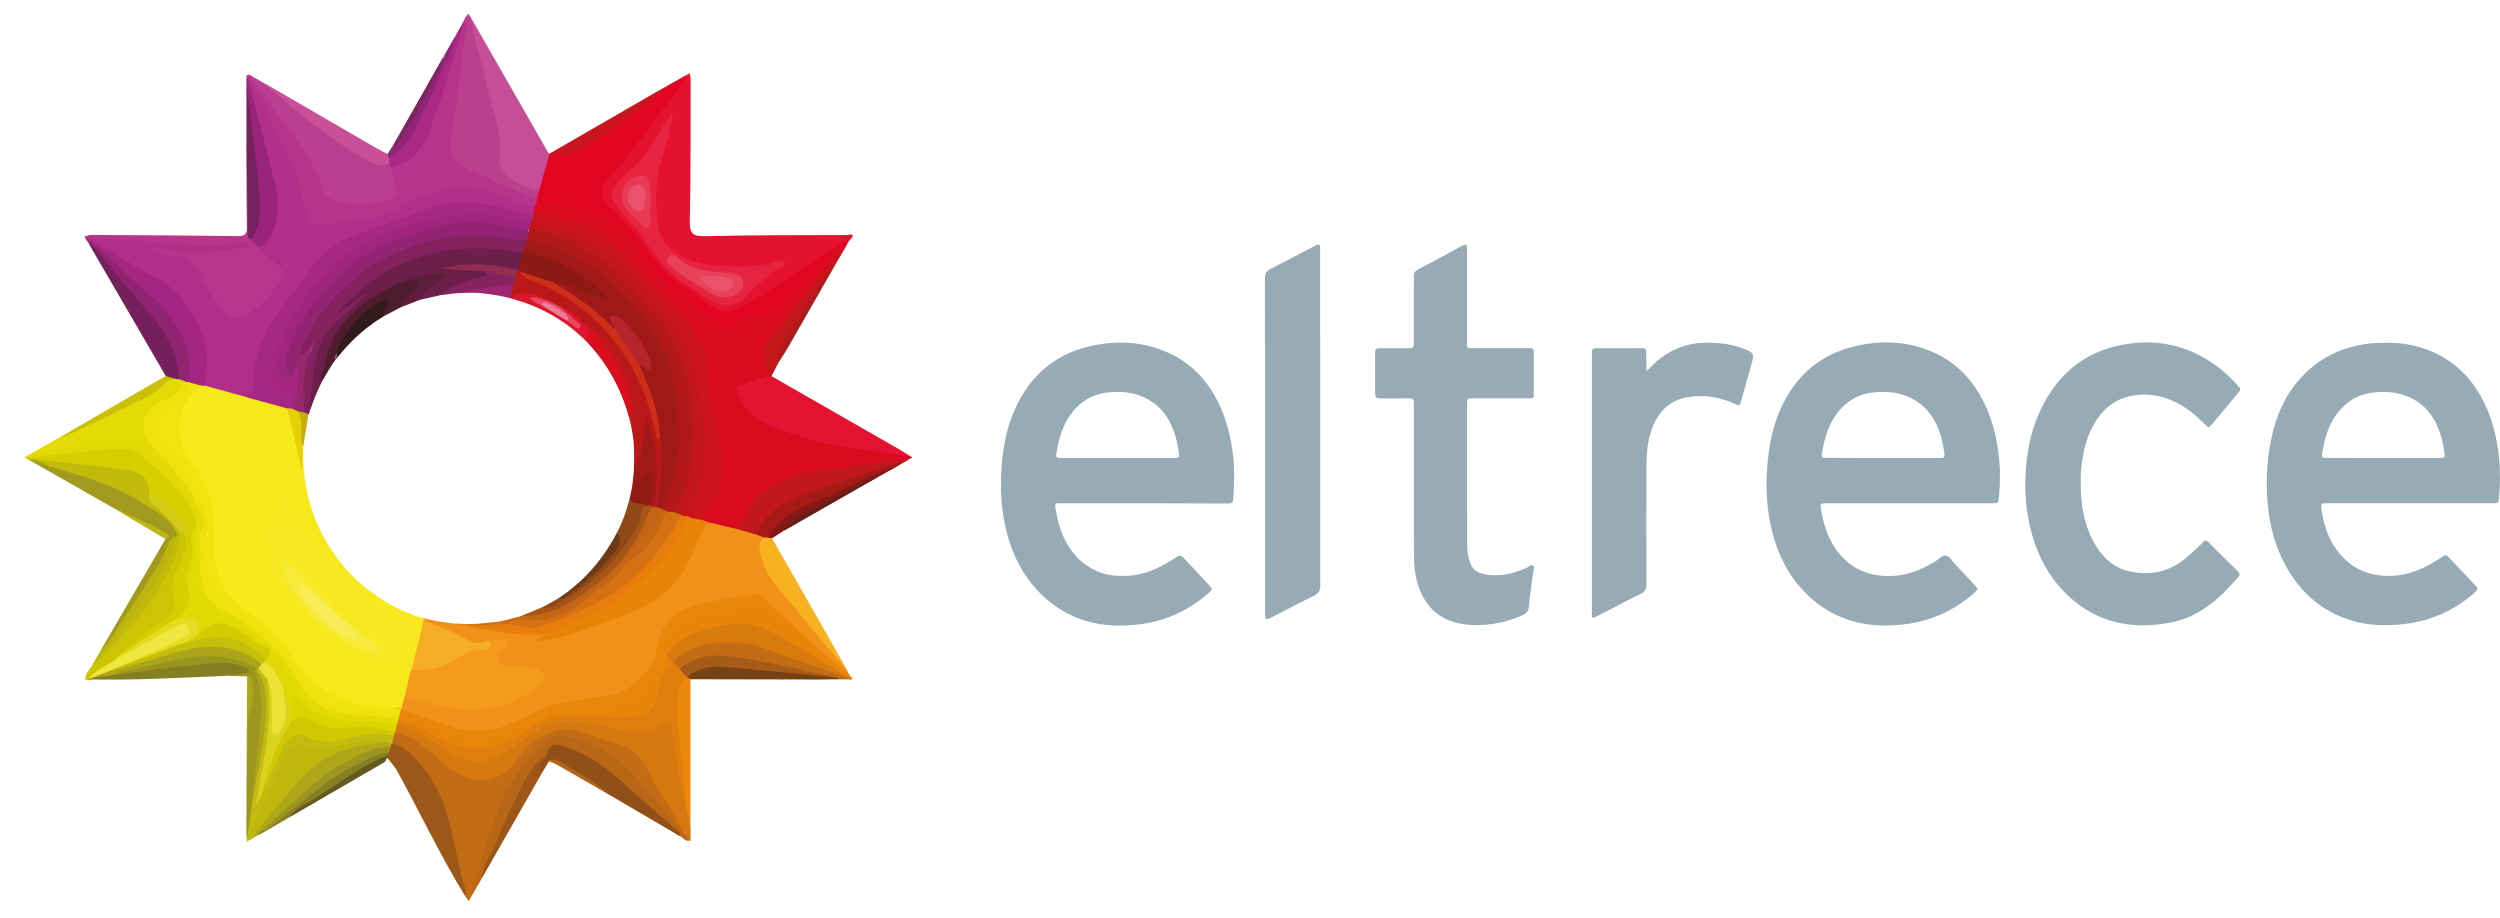 <?xml version="1.0" encoding="UTF-8"?>
<svg enable-background="new 0 0 2827.4 1038.2" version="1.1" viewBox="0 0 2827.4 1038.2" xml:space="preserve" xmlns="http://www.w3.org/2000/svg">
<style type="text/css">
	.st0{fill:#96ABB5;}
	.st1{fill:#ACA519;}
	.st2{fill:#F2911A;}
	.st3{fill:#B22F89;}
	.st4{fill:#DA0B1E;}
	.st5{fill:#E4122E;}
	.st6{fill:#E30623;}
	.st7{fill:#B6358B;}
	.st8{fill:#C26C16;}
	.st9{fill:#D67810;}
	.st10{fill:#B7368C;}
	.st11{fill:#BB3D8F;}
	.st12{fill:#BB3E8F;}
	.st13{fill:#E41332;}
	.st14{fill:#C64E97;}
	.st15{fill:#D7CE01;}
	.st16{fill:#E4DA06;}
	.st17{fill:#9D5718;}
	.st18{fill:#B96617;}
	.st19{fill:#A42682;}
	.st20{fill:#C1161A;}
	.st21{fill:#A19A1E;}
	.st22{fill:#C2BA0B;}
	.st23{fill:#E98509;}
	.st24{fill:#BFB70D;}
	.st25{fill:#915017;}
	.st26{fill:#CDC403;}
	.st27{fill:#75205D;}
	.st28{fill:#9A247B;}
	.st29{fill:#F8B11F;}
	.st30{fill:#AA2985;}
	.st31{fill:#C95098;}
	.st32{fill:#AFA719;}
	.st33{fill:#847F23;}
	.st34{fill:#A51917;}
	.st35{fill:#EC870C;}
	.st36{fill:#9D9720;}
	.st37{fill:#74215D;}
	.st38{fill:#C5161A;}
	.st39{fill:#764213;}
	.st40{fill:#C9151C;}
	.st41{fill:#9D5618;}
	.st42{fill:#9B951F;}
	.st43{fill:#BCB410;}
	.st44{fill:#857E23;}
	.st45{fill:#851815;}
	.st46{fill:#CCBF08;}
	.st47{fill:#922475;}
	.st48{fill:#645A20;}
	.st49{fill:#AD1B1A;}
	.st50{fill:#7B2563;}
	.st51{fill:#631D1A;}
	.st52{fill:#B2641D;}
	.st53{fill:#BEB714;}
	.st54{fill:#F6E919;}
	.st55{fill:#F49B1C;}
	.st56{fill:#EA860A;}
	.st57{fill:#E98408;}
	.st58{fill:#E87C0D;}
	.st59{fill:#F7AE27;}
	.st60{fill:#A72784;}
	.st61{fill:#CD131C;}
	.st62{fill:#E62440;}
	.st63{fill:#D2C801;}
	.st64{fill:#C3BB0F;}
	.st65{fill:#DF7E0C;}
	.st66{fill:#DED402;}
	.st67{fill:#E2D806;}
	.st68{fill:#E6DC1F;}
	.st69{fill:#D4CA18;}
	.st70{fill:#EDE20D;}
	.st71{fill:#902473;}
	.st72{fill:#9C951F;}
	.st73{fill:#EFE410;}
	.st74{fill:#D97A0F;}
	.st75{fill:#F0E63F;}
	.st76{fill:#A65C18;}
	.st77{fill:#F6E91F;}
	.st78{fill:#6D1F4B;}
	.st79{fill:#83225F;}
	.st80{fill:#BA1818;}
	.st81{fill:#D47213;}
	.st82{fill:#4D1C2F;}
	.st83{fill:#8F4816;}
	.st84{fill:#A01919;}
	.st85{fill:#DA0D1D;}
	.st86{fill:#A65418;}
	.st87{fill:#C16517;}
	.st88{fill:#86235F;}
	.st89{fill:#301A1B;}
	.st90{fill:#5D1E3B;}
	.st91{fill:#DC172D;}
	.st92{fill:#911A14;}
	.st93{fill:#6D3917;}
	.st94{fill:#9D2775;}
	.st95{fill:#C6AE0E;}
	.st96{fill:#C76715;}
	.st97{fill:#E6CF07;}
	.st98{fill:#C3161A;}
	.st99{fill:#9F257E;}
	.st100{fill:#A6267D;}
	.st101{fill:#E8415C;}
	.st102{fill:#E73A55;}
	.st103{fill:#DBD220;}
	.st104{fill:#ECE334;}
	.st105{fill:#C6BE0B;}
	.st106{fill:#D5CB01;}
	.st107{fill:#F7EA36;}
	.st108{fill:#F7EA3A;}
	.st109{fill:#8D1914;}
	.st110{fill:#912E50;}
	.st111{fill:#922473;}
	.st112{fill:#A21917;}
	.st113{fill:#932471;}
	.st114{fill:#98266C;}
	.st115{fill:#CD2E18;}
	.st116{fill:#E84863;}
	.st117{fill:#B51819;}
	.st118{fill:#B11918;}
	.st119{fill:#EE7D9A;}
	.st120{fill:#EA516D;}
	.st121{fill:#EA516C;}
	.st122{fill:#F7EC55;}
	.st123{fill:#B6242E;}
</style>
<path class="st0" d="m2159.3 569.2h-94.3c-6.3 0.1-6.6 0.5-5.6 6.4 2.4 13.7 5.8 27 12.9 39.1 12.4 21.3 30.4 34 55.5 36.4 22.1 2.1 41.7-4.5 60.2-15.8 0.4-0.2 0.8-0.6 1.2-0.8 3.7-2.1 6.9-6.4 10.9-6.3 4.5 0.2 6.8 5.5 9.9 8.7 7.9 8.2 15.7 16.6 23.4 25 3.9 4.3 4 4.5-0.4 8.5-18.5 16.4-39.7 27.6-63.9 33.1-11.9 2.7-24 3.8-36.1 3.9-32.1 0.2-60.8-9.5-85-31.1-23.6-21-37.3-47.7-44.5-78.1-5.4-23-6.7-46.4-4.8-70.1 1.5-19.8 4.7-39.2 11.8-57.7 15.8-40.8 44-68.5 87.3-78.8 29.1-6.9 58.1-5.9 86.1 5.7 23.4 9.7 41.3 25.9 54.3 47.6 13.4 22.5 19.9 47 22.6 72.9 1.6 15 1.3 29.9-0.1 44.8-0.6 6.5-0.4 6.6-7 6.6h-94.4zm-30.2-51.2h63.5c6.7 0 7.1-0.3 6.2-6.8-1.6-11.3-4.4-22.4-9.5-32.7-3.8-7.5-8.6-14.2-15.1-19.7-16.6-14.1-36.2-17.3-56.9-14.8-14.1 1.7-26.2 8.1-35.8 18.8-12.8 14.2-18 31.5-21 49.9-0.1 0.7-0.1 1.4-0.1 2.1-0.1 2.1 1 3 3 3h5c20.2 0.2 40.5 0.2 60.7 0.2zm-835.3 51.2h-91.4c-1.7 0-3.3 0.1-5 0-3.7-0.3-4.5 1.7-3.9 4.9 2.3 13.4 5.6 26.5 12 38.6 8.1 15.3 19.9 26.6 35.7 33.5 10.4 4.5 21.4 5.5 32.7 5.1 20.1-0.6 37.2-8.7 53.6-19.4 7.4-4.8 7.4-4.9 13.7 1.8 8.8 9.3 17.6 18.7 26.3 28.1 4.1 4.5 4.2 4.6-0.7 9-18.6 16.3-39.8 27.5-64 32.9-11.7 2.6-23.5 3.7-35.4 3.8-32.1 0.3-60.8-9.4-85.1-31-23.6-21-37.4-47.7-44.6-78-5.5-23.3-6.7-46.9-4.9-70.8 1.5-19.6 4.7-38.7 11.8-57 15.8-40.9 43.9-68.6 87.1-78.9 29.1-6.9 58.1-6 86.1 5.6 23.9 9.9 42.1 26.4 55.1 48.7 13.1 22.4 19.4 46.7 22 72.4 1.6 15.5 0.9 30.8-0.2 46.2-0.3 3.9-1.9 4.8-5.3 4.7-7.4-0.1-14.8 0-22.1 0-24.5-0.2-49-0.2-73.5-0.2zm-29.7-51.2h62.8c6.7 0 7.2-0.3 6.2-6.8-1.7-12.1-4.7-23.8-10.5-34.6-3.6-6.7-8.2-12.7-14.1-17.8-16.6-14.1-36.2-17.3-56.9-14.8-15.8 1.9-28.8 9.6-38.7 22.1-10.8 13.7-15.5 29.7-18.2 46.6-0.1 0.7-0.1 1.4-0.1 2.1-0.1 2.1 1 3 3 3.1 1.7 0 3.3 0.1 5 0.1h61.5zm1434.3-130.3c17.1-0.4 34.4 2.5 50.8 9.4 24.1 10.1 42.4 26.8 55.5 49.3 12.9 22.2 19 46.4 21.7 71.7 1.6 15.5 1 30.8-0.2 46.2-0.3 3.7-1.6 5.1-5.2 4.8-1.7-0.1-3.3 0-5 0h-182c-9.8 0-9.7 0-8.1 9.6 2.9 17.7 8.7 34.2 20.5 47.9 12.1 14.1 27.2 22.5 46.1 24.3 22.6 2.2 42.7-4.3 61.5-16 3-1.9 6.1-3.8 8.9-5.9 2.4-1.8 4.2-1.4 6.1 0.7 10.4 11.1 20.8 22.2 31.3 33.3 2.2 2.3 1.8 4-0.3 6-7.2 6.7-15 12.4-23.4 17.5-20.4 12.2-42.4 18.5-66.2 20.1-14.4 0.9-28.5 0.6-42.5-2.6-36.3-8.5-63.2-29.7-81.6-61.9-13.2-23.1-19.7-48.1-21.8-74.6-2.2-27-0.4-53.7 6.2-79.9 6.4-25.4 18.2-47.9 37.3-66.3 18.6-17.9 41-28.1 66.3-32.1 7.7-1.2 15.6-1.5 24.1-1.5zm-3.2 130.3h29.3c11.7 0 23.3 0.1 35 0 5.4 0 5.8-0.4 5.1-5.8-0.6-5.2-1.6-10.4-2.9-15.4-4.5-17-12.1-31.9-27.2-42.2-15.7-10.6-33.1-12.8-51.2-10.6-12.8 1.5-24.1 6.9-33.4 16.1-14.7 14.4-20.5 32.8-23.6 52.3-0.8 5.2-0.3 5.5 5.4 5.5 21.2 0.1 42.3 0.1 63.5 0.1zm-342 26.4c-0.2 25.4 3.4 47.9 14.8 68.7 9.2 16.8 22.1 29.3 41.4 33.3 23.5 4.9 44.8 0 63.3-15.8 6.3-5.4 12.6-10.9 18.3-17 2.5-2.6 4.2-3 6.9-0.2 10.9 11 21.9 21.9 33 32.7 2.4 2.3 2.5 4.2 0.4 6.6-20.8 24.2-43.9 45.2-76.6 51.4-46.6 8.9-87.9-0.9-121.4-36-16.4-17.2-27.3-37.6-34.2-60.3-7-23-9.4-46.6-8.3-70.5 1.1-24.4 5.4-48.2 15.6-70.6 17-37.7 44.1-64.4 84.7-74.7 42.8-10.8 82.5-3.3 118.1 23.6 8 6.1 15 13.3 21.8 20.6 3.6 3.8 3.5 4.4 0.1 8.4-9.8 11.7-19.5 23.4-29.3 35-3.8 4.5-3.9 4.5-8.2 0.2-10.3-10.3-21.4-19.7-34.8-25.8-15.8-7.2-32.3-9.8-49.4-6.1-19.7 4.3-33.2 16.8-42.5 34.1-6.5 12.1-9.9 25.2-12 38.6-1.4 8.6-1.9 17.2-1.7 23.8zm-754.2 2.5v-86.4c0-1.7-0.1-3.3 0-5 0.3-3.7-1.2-5-4.9-5-10 0.2-20 0.1-30 0.1-8.9 0-8.9 0-8.9-9v-40c0-7.7 0.1-7.8 8.1-7.8h27.8c7.9 0 7.9 0 7.9-7.6v-65c0-2.4 0.3-4.8-0.1-7.1-0.7-4.9 1.3-7.6 5.8-9.9 16.1-8.3 31.9-17 47.8-25.6 0.8-0.5 1.7-0.9 2.5-1.3 2.5-1.2 4.1-0.9 4.1 2.3v104.9c0 1.9 0.1 3.8 0 5.7 0 2.3 1 3.5 3.4 3.5h62.8c1.4 0 2.9 0.1 4.3 0 3.6-0.3 5.3 1.1 5.1 4.9-0.2 3.3 0 6.7 0 10v35.7c0 6.2-0.1 6.2-6.4 6.2h-62.8c-6.2 0.1-6.3 0.1-6.3 6.4 0 53.1-0.1 106.1 0.1 159.2 0 5 0.5 10 1.7 14.8 3.2 13 8.4 18.2 25.2 19.5 14.5 1.1 28.3-2.5 41.4-8.8 2-1 4.2-3.6 6.4-1.8 1.9 1.6 0.3 4.5 0 6.8-1.7 12.9-3.6 25.9-4.8 38.9-0.5 5.2-2.5 8.1-7.1 10.2-13.3 6.1-27.2 9.5-41.8 10.8-10.1 0.9-19.9 0.6-29.7-1.4-24.5-5.1-39.6-20.5-46.9-43.9-3.4-10.9-4.7-22.3-4.6-33.8-0.1-26.7-0.1-53.6-0.1-80.5zm263.1-127.2c6.3-5.5 10.5-10.7 15.9-14.7 15-11.1 31.6-17.1 50.4-17.4 14.2-0.2 28 1.1 41.4 6 14.5 5.3 14.6 5.8 10.5 20.2-3.8 13.2-7.4 26.5-11.2 39.8-1.6 5.7-1.6 5.7-7.1 3.2-16.4-7.5-33.4-10.5-51.4-7.9-20.8 2.9-33.9 15-41.5 33.8-5.5 13.7-6.9 28.2-7 42.7-0.2 45-0.2 90 0 135 0 5.7-1.6 8.9-6.9 11.5-15.8 7.7-31.4 16-47.1 24-2.1 1.1-4 2.5-7 2.8-1.3-2.5-0.7-5.4-0.7-8.1v-289.2c0-7.5 0.1-7.6 7.5-7.6h47.1c6.8 0 6.8 0.1 6.8 6.6 0.3 5.9 0.3 11.8 0.3 19.3zm-369 53.8c0 62.8-0.1 125.7 0.1 188.5 0 6.1-1.9 9.2-7.4 11.9-15.6 7.5-30.9 15.8-46.4 23.7-1.7 0.9-3.4 1.7-5.2 2.5-1.7 0.7-2.9-0.2-3.2-1.8-0.3-1.9-0.3-3.8-0.3-5.7 0-125.9 0-251.8-0.1-377.7 0-5.6 1.7-8.6 6.7-11 16.6-8.3 32.9-17.1 49.4-25.7 1-0.5 2.1-1.2 3.2-1.5 1.6-0.5 2.9 0.2 3 2 0.2 2.1 0.1 4.3 0.1 6.4 0.1 62.7 0.1 125.6 0.1 188.4z"/>
	<path class="st1" d="m104.7 766.3v2.2c-2.8 0.8-5.6 1.7-8.2-0.5 1.6-0.5 3.2-0.9 4.8-1.4 1-1.3 2.1-1.4 3.4-0.3z"/>
		<path class="st2" d="m957.9 757.7c0.8 1.7 1.6 3.3 2.4 5-3.9 1.9-5.5-1.5-7.9-3.3-10.3-7.6-18.5-17.7-28.9-25.2-20-18-39.2-36.8-59.7-54.2-4.5-3.8-9.1-4.8-15-3.9-14.7 2.1-29.4 4.8-44.1 6.5-25.8 3-43.6 17.2-57.5 37.8-2 2.9-3.1 6.3-1.9 9.8 2 5.9 0 10.8-3.5 15.2-6.8 8.5-11.3 18.6-18.9 26.5-12.7 13.2-29.1 17.4-46.5 19.4-18.8 2.1-37.5 4.5-55.8 9.6-10.7 3-19 10.5-29.2 14.3-17.9 6.7-35.1 15.4-55.2 14.2-10.2-0.6-19.8-2.8-29.4-5.8-15.3-4.7-30.1-11-45.4-15.8-3.3-1-6.6-2.2-8.4-5.5-1.6-5.7-0.2-10.5 4.3-14.3 5-2.2 9.5 0.1 14.2 1.3 21.4 5.2 42.7 11.1 65 10.8 24.1-0.3 45.3-8.7 65.1-21.5 1-0.6-0.2 0.2 0.7-0.5 4.4-3.7 10.2-7.2 8.7-13.7-1.5-6.2-8.2-6.3-13.4-7.4-7.3-1.6-14.8-1.6-22.2-1.7-5.2 0-11-0.1-12.6-6.5-1.5-6.4-2.8-13.2 4.4-17.7 1-0.6 1.8-1.4 1.7-3.4-4.7-2.8-9.8 0.4-14.7-0.1-13.6 3.5-25.6 0.3-37.4-7.4-9-5.9-20.1-8.2-30-12.9-3.9-1.9-12.5-2.4-6.3-7.9 13 3.5 17 3.6 33.2 5.9 12.1 0.6 19 0.2 27.9 1.5 11.9 1.7 23.8 3 35.1 7.4 3.6 1.4 7.3 2.2 10.9 1.1 10.4-3.1 20.7 1.3 31.1 0.3 2.4 4.1-1.4 4.9-3.6 6.1-3 1.7-6.4 2.2-8.2 2 6.8-0.6 14.9-2.4 23-4.5 29.7-7.7 58.4-18.3 86.4-30.9 10.2-4.6 20.4-8.6 29.6-15.3 18.6-13.4 27.9-33 37-52.8 3.8-8.3 8.1-16.4 11.6-24.9 1.1-2.7 2.6-5.1 5.6-6.1 13.2-0.5 24.8 5.6 37.3 8.2 6.2 2.2 12.9 3.2 19.1 5.3 2.7 1.3 6.1 1.3 7.5 4.6-4.7 17.8 0.8 33.4 11.4 47.4 20.1 26.4 41.8 51.5 62.9 77.1 6.8 8.4 13 17.3 19.6 25.9z"/>
		<path class="st3" d="m96.2 269c-0.2-0.5-0.3-1.1-0.5-1.6 13-0.9 26-2.9 38.8 1.4 3.5 1.2 7.4 1.1 11.1 1 24.7-0.6 49.1 2.5 73.7 4.5 15.7 1.3 31.5 1.8 47.1-1.1 2.5-0.5 5.1-1.1 7.6-1.1 3.4-0.1 7.7-0.7 8.4 3.8 0.5 4-3.2 5.9-6.6 6.8-10.9 2.8-22.4 1.8-33.2 4.4-20.9 5.1-40.8-0.7-59.9-3.9 5.8 2.4 13 3.4 20.5 4.1 12.5 1.1 20 9.7 24.6 20.3 5.7 13 13.6 24.5 22 35.8 2.6 3.4 5.5 6.7 8.9 9.2 7.7 5.6 13.4 5.5 21.1-0.1 12.5-8.9 22.5-20.3 32.3-31.9 7.8-9.3 7.1-12.1-2.1-19.7-4.9-4-9.5-8.3-13.8-12.9-2.3-2.5-5.1-4.8-4.5-8.8 16.5-14.6 21.5-33 18.8-54.3-4.2-34.9-15.5-68.1-24.2-101.9-2.9-11.3-7.6-22.3-6.7-34.3 4.5-1.6 5.2 2.4 6.7 4.8 10.4 16.9 17.8 35.3 27.6 52.5 15.7 27.6 27.2 56.8 34.4 87.7 0.8 3.3 1.9 6.6 3.6 9.7 3.5 6.4 8.6 9.7 16.2 8.7 21.9-3 43.3-8.4 64.9-13.1 9.2-2 17.7-6.2 26-11 19.8-11.6 40.8-19.4 64.4-18.3 9.6 0.4 18.9 2.3 27.9 4.9 18.2 5.1 35.9 11.7 53.9 17.6 2.3 2.5 1.2 5.2 0.4 7.9-1 2.1-1.7 4.3-3.8 5.7-3.2 1.3-6.2 0-9.2-0.8-10.2-2.7-20.4-5.9-30.6-8.6-28.6-7.4-56.7-6.3-84.2 5.3-21.7 9.2-44.3 15.5-66.5 23.3-25.6 9-46.9 23.2-62.4 46.1-14.2 21.1-30.5 40.8-43.7 62.8-11 18.3-14.9 38.2-15.6 59.1-0.4 13-0.8 13.7-13.2 16.9-15.5-1.5-30.5-5.1-44.7-11.9-2.5-4.4-3.6-9-2.4-14 6-25.5-1.8-48-14.6-69.6-10.1-17-23.8-29.4-41.3-38.9-24.1-13.2-47.2-28.3-71.3-41.5-2.2-1.4-3.7-3.6-5.9-5z"/>
		<path class="st4" d="m603.6 239.8c0.4-2.3 0.9-4.6 1.3-6.9-1.3-2.5-0.2-4.3 1.6-5.9 7.6-2.5 14.6 1.3 22 1.9 18 1.5 35.7 4.7 52.3 12.8 9.7 4.7 18.4 10.6 26 18 13.8 13.4 25.2 28.9 36 44.8 6 8.8 14.7 14.4 22.6 20.9 14.3 11.9 28.5 24.1 43.1 35.6 11 8.7 15.1 9 26.9 1 8.4-5.8 16.5-10.3 27.7-8.5 8.3 1.3 14.7-5.5 20.5-11.1 15.1-14.9 30.2-29.8 45-45 7.8-8 16.8-14.8 24.8-22.6 1.8-1.7 3.6-3.9 6.7-2.3-1.2 2.2-2.5 4.5-3.7 6.7-25.8 35-53.1 68.9-80.9 102.3-8.7 10.4-12.8 20.8-6.2 33.7 1.9 3.7 2.1 7.7 0.3 11.6-6.5 5.9-15.2 6.1-23 8.5-10.5 3.3-11.7 5.1-6.9 15.1 5.5 11.6 13.6 20.1 26.3 24.3 14.7 4.8 27.6 14 42.7 18 26.6 7.1 54.1 9.6 81.1 14.6 13.7 2.5 27.9 3 40.8 9.3 0.4 0.3 0.8 0.5 1.2 0.8-0.7 0.4-1.5 0.8-2.2 1.2-13.1 4.6-26.8 5.7-40.4 7.2-23.6 2.8-47.1 6.6-70.6 9.8-17.3 2.3-33 9.7-47.8 18.4-12.9 7.6-21.5 19.5-26.1 34.1-1.3 4.2-1.8 9.2-6.8 11.3-12.5-3-25.1-5.9-37.6-8.9-1.6-0.7-3.8-0.1-4.7-2.2-1.7-5.7 1.5-10.2 4.3-14.3 15-22.1 17.1-46 12.6-71.7-3.6-20.6-9.8-40.7-12.3-61.5-0.9-7.7-1.1-15.4-1.9-23.1-2.5-25.2-14.3-45.8-31.3-63.6-21-22-42.6-43.2-62.3-66.5-17-20.1-40.1-32.1-66.5-36.9-8.7-1.6-17.5-3.3-26.1-5.3-3.6-0.7-8-0.4-8.5-5.6z"/>
		<path class="st5" d="m773.5 86.4c2.2-1.2 4.3-2.4 6.5-3.6 0.4 2.4 1.1 4.8 1.1 7.2-0.2 53.3 0.2 106.6-1 159.9-0.3 14.5 3.7 17.6 17.7 17.2 53.3-1.3 106.6-1.1 159.9-1.3 2.3 0 10.8-3 4.1 5.1-6 1.2-9.5 6.1-14.3 9.2-25.8 17-51.2 34.8-77.1 51.7-11.2 7.3-23.9 12.2-35.2 19.5-11 7.1-22.6 4.2-32.2-2.9-15-11.4-30.8-21.8-45.7-33.4-12.6-9.8-21-23.4-30.5-35.8-11.3-14.9-23.2-29.1-37-41.7-15.4-14.1-14.1-25.5-1.5-39.2 11.5-12.5 21.5-26 31.7-39.4 17-22.3 33.4-45.1 50.7-67.2 1.3-1.6 2.6-3.2 2.8-5.3z"/>
		<path class="st6" d="m773.5 86.4c3.8 3.9-0.2 6.2-2 8.6-20.5 27.4-41 54.8-61.8 81.9-7.5 9.7-16.3 18.4-23.7 28.1-7.5 9.8-7 19.2 2.7 28 23.2 21 40.8 46.7 60.2 71 7.4 9.3 18.4 16.1 28.7 22.6 12 7.6 21.5 18.7 35.1 24.1 9.1 3.6 16.6 1.3 24.3-2.9 39.8-21.4 75.9-48.4 113.7-72.8 3.4-2.2 6.5-4.7 10.9-4.1l-1.7 1.7c-26.6 21.5-49.2 47-73.7 70.7-8.7 8.4-17.4 16.1-31.6 12.3-7.4-2-13.1 5.2-18.6 9.3-10.7 8.1-19.6 6.5-29.3-1.6-18.3-15.4-37.8-29.6-55.3-45.8-10.9-10.1-20-22.7-28.4-35.1-22.7-33.6-55.4-47.8-94.3-51.1-7.4-0.6-14.6-2.2-21.9-3.4-0.7-0.6-1.2-1.3-1.4-2.2-0.7-4.6 2.2-8.5 2.5-12.9 2.4-9.6 4.6-19.2 7.5-28.7 0.9-2.9 1.5-6.1 4.2-8.1 7.6-3 15.9-1.4 23.5-3.9 13.5-4.4 25.2-12.1 36.6-20.2 19.9-13.9 39.2-28.6 58.8-42.9 5.9-4.4 12.8-7.3 17.8-12.9 6-3.3 11.6-6.5 17.2-9.7z"/>
		<path class="st7" d="m606.8 225.9l0.3 1.8c-0.7 1.7-1.4 3.4-2.1 5.1-13.7-0.6-26.1-6.4-38.5-11.2-40.2-15.5-76.8-10.2-113.5 12.2-22.9 13.9-51.2 14.8-77.5 19.4-21.1 3.8-25.8-0.5-31.5-25.1-11.8-51-39.6-94.5-63.8-139.9-0.7-0.4-1.2-0.9-1.5-1.7 0.9-3.3 3.1-1.5 4.9-1.4 14.6 16.8 26.7 35.6 40.5 53.1 5.5 6.9 10.1 14.5 15.9 21.3 10.6 12.4 16.5 27.3 22.6 42.1 8.2 19.9 22.2 28.2 43.7 25.8 9.9-1.1 20-0.6 29.8-2.9 9.2-2.1 10.6-4.5 8.9-13.8-1.3-7.1-6.2-13.7-3.5-21.5 0.8-0.8 1.7-1.6 2.8-2 21.9-7.6 33.9-23.9 41.2-45.1 11.1-32.2 21.2-64.7 31.3-97.3 2.2-7.1 4.9-14 7.5-21 0.8-1.5 1.5-2.9 2.3-4.4 5.8 2.6 3.8 7.7 3.4 11.8-2.9 27.9-7.8 55.6-10.5 83.5-1.6 16.2-5.5 32.1-6.3 48.5-0.5 11.8 4.8 18.8 14.4 24 8.6 4.6 17.6 8.4 26.5 12.4 15.4 6.9 30.2 15.2 46.2 20.8 2.7 1.3 5.3 2.5 6.5 5.5z"/>
		<path class="st8" d="m536.7 1007.7c-2.2 3.8-4.4 7.6-6.6 11.4-1.2-1.7-2.4-3.4-3.7-5-10.5-32.7-16.2-66.6-25.1-99.7-2.3-8.7-5.4-16.9-10.9-24.1-7.8-10.2-15.6-20.5-22.7-31.2-5.9-8.8-15.8-12-24.1-17.5-0.7-0.6-1.2-1.4-1.5-2.2-0.5-1.3-0.7-2.7-0.6-4.1 0-1.4 0.3-2.7 0.9-4 1-2.1 2.5-3.8 4.9-4.4 12.7 2.1 24.1 7.4 33.7 15.7 8.9 7.7 17.9 15.2 26.9 22.7 7.8 6.5 16.7 11.1 26.6 13.5 18.1 4.3 34.3-1.9 44.6-17.5 6.3-9.5 13.3-19 24-23.5 2.1-0.9 4-1.5 5.2-3.4 9.3-15.1 25.3-12.6 39.2-10.7 20.5 2.8 39.5 11.7 59 18.2 10.4 3.5 18.2 10.7 23.5 20.4 12.9 23.3 27.9 45.3 40.9 68.6 2.2 3.9 5.7 7.4 3.6 12.6-3.9 1.6-5.9-1.3-7.8-3.6-17.9-21.9-36.4-43.4-54.6-65.2-8.8-10.6-18.9-18.9-31.9-23.9-7.5-2.9-14.8-6.1-22-9.8-10.1-5.2-20.9-5.6-31.8-4.9-4 0.2-7.2 1.7-8.6 5.8-0.7 1.9-1.5 3.8-3.1 5.1-11.5 9.7-19.5 22.2-28.7 33.8-9.4 11.8-17 23.9-21.5 38.5-9.3 29.5-18.7 58.9-27.8 88.4z"/>
		<path class="st9" d="m774 943.5c-11.1-25.2-29.5-46.4-40.6-71.3-13.7-30.7-43.5-32.4-68.9-41.9-9.8-3.7-20.3-7.2-31.7-4.8-20.4 4.2-37 16.9-47.2 32.4-23 35.2-57.8 27.5-81.4 7.6-17.6-14.8-33.5-32.1-57.3-37.4-1.1-1.1-1.5-2.4-1.4-3.9 0.3-2.6 1.5-4.6 4.1-5.4 10.9 0.7 20.2 5.9 29.5 10.9 14.9 8 28.2 18.6 44 25.1 12.3 5 24.4 5.3 36.5-0.4 7.3-3.5 14.1-7.7 20.5-12.5s13.2-9 20.7-12.1c2.4-1 5.2-1.8 6.6-3.9 7.3-11.5 19.2-11.4 30.5-12 17.6-1 34.8 2.2 51.8 6.3 12.1 2.9 24.2 4.1 36.6 4 8.4-0.1 15.6-2.2 22-8 6.2-5.6 10.4-4.4 13.2 3.7 3 8.7 3.4 18 4.9 27 3.4 21.4 6.1 43 11.5 64 2.2 9.1 1.3 18.5 3.1 27.7v12.1c-4.3-0.8-7.4-2.3-7-7.2z"/>
		<path class="st10" d="m292.2 279.4c7.8 7.5 15.4 15.3 23.5 22.4 5.7 5 7.1 9.5 2.1 16-11.6 15-24.1 29.3-39.9 39.5-13 8.4-22.2-2.1-29.4-11.4-9-11.7-17.4-23.9-23.2-37.8-4.7-11.4-13.3-19.9-27.7-18.5-9 0.8-15.8-5.4-25.8-8.1 16.4-1.4 30.2 4.8 44.1 4.5 20.3-0.4 40.5-3.7 60.7-6 1.9-0.2 5.1-1.4 4-4.4-0.4-1-3.6-1.7-5.2-1.3-46.3 9.9-92.2-3-138.3-3.1-13 0-27.4-3-41.3-3.8 2.6-0.6 5.1-1.7 7.7-1.7 55.2 0.3 110.4 0.6 165.6 1.3 7.7 0.1 10.2-2 10.1-10-0.5-30.3-0.2-60.6-0.2-90.9 5.5 2 4.2 6.9 4.2 10.9 0.2 28.7 0.2 57.3 0 86 0 1.4-0.2 2.8 0.4 4.2 2.5 4.2 7.5 6.8 8.6 12.2z"/>
		<path class="st11" d="m441.9 189.9c0.8 3.3 1.5 6.7 2.4 10 7.1 24.7 7.2 25.2-17.9 29.1-16.6 2.6-33.5 2.3-49.6-3.3-5.8-2-10-7-12-12.8-15.1-44.3-47.8-77-73.6-114.3-2.9-4.2-5.1-8.8-7.7-13.2 4.6 2.6 9.3 5.3 13.9 7.9 32.2 24.3 63.7 49.6 96.3 73.3 14 10.2 29.6 17.3 47.5 17.7 2.3 1.6 2.3 3.5 0.7 5.6z"/>
		<path class="st12" d="m606.8 225.9c-26.1-11.6-52.3-23-78.3-35-17.5-8.1-20.7-18.2-17.5-39.5 6.2-40.8 11.3-81.7 16.7-122.6 0.4-2.9-0.7-6.1-1.2-9.1 1.1-1.4 2.2-2.8 3.3-4.3 1.1 1.8 2.2 3.7 3.3 5.5 11.5 35.5 18.1 72.2 28.6 107.9 4.7 16.1 8.6 32 5.2 48.9-1.1 5.3 1.8 9.8 5.2 14 9.9 12.2 23.8 17.4 37.9 22.3-1 4-2.1 8-3.2 11.9z"/>
		<path class="st13" d="m1030.5 516.7c-41.6-7.8-84.5-9.8-124.8-22.9-22.6-7.3-47.9-12.7-63.6-33.9-3.7-4.9-6.1-10.9-8.4-16.7-2.2-5.6 2.1-7.5 6.5-8.9 9.5-2.9 19-5.8 28.4-8.7 1.3-1.1 2.5-1.1 3.9-0.2 49.1 28.1 98.2 56.2 147.3 84.4 3.6 2.2 7.1 4.6 10.7 6.9z"/>
		<path class="st14" d="m610.1 214.1c-13.7 3.4-47.7-19.1-45.5-32.3 4.9-30.4-8.3-57-14.1-85.1-5.2-25.4-14.3-49.8-17.3-75.7 29.2 51.1 58.5 102.1 87.7 153.2 0.6 0.4 0.8 0.8 0.6 1.2s-0.4 0.6-0.6 0.6c-3.5 12.7-7.2 25.4-10.8 38.1z"/>
		<path class="st15" d="m30.1 518.7c-0.8-0.4-1.6-0.7-2.4-1.1 0.3-0.3 0.7-0.6 1-0.9 2.7-1.1 5.6-1.3 8.3-2.1 26.9-3.2 54-5.2 80.9-8.4 8.8-1 17.7-0.7 26.6-0.4 5.3 0.2 10 2.5 14.1 5.7 22.6 18.1 44.7 36.8 58.8 62.8 4.1 7.6 8.9 15.5 6.2 25-0.7 1.2-1.5 2.3-2.5 3.3-2.7 2.5-2.7 5.9-1.9 8.8 2.9 11.4 0.2 22.1-3.4 32.6-3.1 8.8-2.8 17.6-0.3 26.1 3.4 11.7 0.1 20.1-10.2 26.1-2.2 1.3-3.9 3.4-5.7 5.2-14.6 11.9-31.6 20.3-47 31.1-2.8 2-5.4 4.1-8.2 6.1-2.7 2-5.6 4.4-9.2 1.6-0.4-4.5 3.1-6.5 5.9-8.8 12.4-10.1 25.1-19.9 38.3-28.9 11.5-7.8 18.2-17 13.9-31.7-2.7-9.1 0.5-17.6 4.4-25.6 6.5-13.3 11.7-26.7 9.2-41.9 1.9-6.5-1.4-12.1-4.9-16.5-8.1-10.2-16.8-20-30.4-23.3-2-0.5-3.8-1.2-4.9-3.1-5.2-20.6-10.2-25-32.4-28.3-28-4.1-56.2-5.9-84.2-9.4-6.9-0.6-13.4-2.5-20-4z"/>
		<path class="st16" d="m37.5 516.8c-3 0-5.9-0.1-8.9-0.1 13.1-7.4 26.1-14.9 39.2-22.3 13.3-5.2 25.4-13 38.2-19.1 20.6-9.8 41.3-19.7 61.4-30.5 5.6-3 11.3-5.8 15.2-10.9 4.3-5.5 9.5-8 16.4-7.2 1.3 0 2.6 0.1 4 0.4 3.2 1.1 7.3 0.7 8.7 5-8.2 11.3-18.6 19.4-31.3 25.8-18.2 9.2-20.7 26.6-7.8 43.2 8.8 11.3 19.3 21.1 28.4 32.2 13.8 16.8 25.1 34.9 31.3 55.8 2.2 7.4 0.7 9.1-6.3 10.1-7-28.3-23.7-50.1-45.1-69-7.9-7-15.2-14.7-22.6-22.3-6.9-7.1-14.8-10.1-24.8-7.9-30.5 6.4-61.3 11.1-92.1 15.3-1.4 0.1-2.7 0.6-3.9 1.5z"/>
		<path class="st17" d="m443.5 840.2c12.5 3.7 21.1 12 29.9 21.6 34.4 37.5 37.9 86 49.1 131.8 1.6 6.6 5.9 13 3.9 20.4-28.1-45.7-51-94.3-76.8-141.3-2.9-5.4-7.3-10-11-14.9-1.1-0.8-1.4-1.9-1.4-3.2 0.1-1.6 0.6-3.2 0.8-4.7 0.4-2 1.1-3.9 1.5-5.9 0.9-1.7 1.1-4.2 4-3.8z"/>
		<path class="st18" d="m774 943.5c2.3 2.3 4.5 4.6 6.8 6.9-5.6 2.2-8.2-3.1-12.1-5-12.1-11.3-24.6-22.1-37.1-33-13.3-11.7-26.8-23.2-39.6-35.4-16.1-15.3-36.2-22.6-55.8-31.2-8.4-3.7-13-1-15.8 7.5-0.4 1.4-1.2 2.6-2.2 3.7-11.8 6.8-17.7 18.4-23.7 29.6-12.2 22.9-23 46.5-32.8 70.6-5 12.4-12.5 23.5-16.8 36.2-2.7 4.8-5.5 9.5-8.2 14.3 0.3-15.8 7.6-29.8 11.3-44.7 9.3-37.2 23-72.2 48-101.9 7.2-8.5 14.8-17.3 22.3-24.5 8.9-8.6 25-3.2 38.4 0.6 44.1 12.4 67.8 48.3 94.9 80.4 7.4 8.8 14.9 17.3 22.4 25.9z"/>
		<path class="st19" d="m96.2 269c27.1 11.7 50.4 30.1 76.6 43 29.7 14.7 46 39.1 57 68.4 4.8 13 5.4 26.6 2.6 40.4-1 5-0.6 10.2-0.8 15.3-0.6 0.7-1.4 1.1-2.2 1.3-5.3 0-10.4-0.8-15.2-3.1-0.7-0.5-1.3-1.1-1.7-1.9-1.8-4.1-2.2-8.3-1.2-12.6 2-8.7 0.8-16.9-2.1-25.3-8.2-23.2-21.7-42.4-40.5-58.5-21.5-18.4-42.2-37.8-63.4-56.5-1.7-0.9-2.2-3.2-4.4-3.4-1.7-2.2-3.2-4.7-4.7-7.1z"/>
		<path class="st20" d="m837.6 599.5c11.6-46.7 47.2-61.6 89.7-67.3 34-4.6 68.1-9 102.2-13.5l-8.7 5.1c-37.1 13.4-74.7 25.4-111.9 38.5-15.6 5.5-28.5 15.6-41.1 26-3 2.5-4.6 5.8-5.9 9.3-1.1 2.9-1.8 6.2-5.4 7.3-6.4-1.8-12.6-3.6-18.9-5.4z"/>
		<path class="st21" d="m114 735.4c24.4-41.9 48.7-83.8 73.1-125.7 1.7-6.7-4.5-7.3-7.9-9.2-9.5-5.2-19.6-9.3-29.1-14.6-6.7-3.7-13.3-7.7-20.5-10.6l-96.3-54.9c2.3-2.1 4.8-1 7.2-0.3 35.1 9.4 69.4 21.2 102.9 35.4 8 3.4 15.2 7.9 22.1 13 6.4 4.7 13 9.3 19.5 13.8 8.1 5.6 15.3 12.7 16.7 23.5-6.7 4.5-10.6 10.8-12.7 18.5-1.4 5.3-4.1 10-7 14.6-18.4 29.6-38.2 58.3-57.2 87.6-2.3 3.9-3.8 10.2-10.8 8.9z"/>
		<path class="st22" d="m200.9 606.2c-6.9-19.9-25.6-27.9-41.1-38-31.6-20.6-68.2-29.8-103.7-40.9-7.5-2.4-14.4-7.3-22.8-6.7-1.1-0.6-2.2-1.2-3.2-1.9 38.4 4.2 76.9 7.5 115.1 13 15 2.2 25.6 12.1 23.2 29.9 9.8 12.3 23.6 20.7 32.8 33.7 1.8 2.5 4.4 4.5 4.9 7.9 0 10.8-2.5 20.9-8.1 30.2-2.2 3.7-4.5 7.5-5.6 11.6-6.1 24.4-22.7 41.9-38.9 59.7-10 11-19.2 22.7-29.3 33.6-4.7 5-8 12.1-16.2 12.8-1.6-6.5 4.2-9.5 7.1-13.5 22.8-31.8 47.8-62 68.5-95.3 4.3-6.9 6.2-14.7 8.1-22.5 1.4-5.7 3.5-10.9 9.2-13.6z"/>
		<path class="st23" d="m925.4 733.6c11.6 9.7 23.2 19.4 34.9 29.1 1.3 1.7 2.7 3.4 4 5.1 0.1 0.1-0.2 0.6-0.4 0.7s-0.6 0-0.8-0.1c-2.2-0.1-4.3-0.4-6.3-1.4-29-18.3-58.9-35-88.3-52.7-6.7-4-14.2-6.2-22.1-5.7-23.2 1.5-46.9 0.2-68 13.4-9 5.6-17.1 12.2-25.1 19.1-9-3.6-10.8-9.6-4.5-17.1 11-13.3 25.5-22 41.1-28.7 15.8-6.7 32.7-7.9 49.5-9 1.7-0.1 3.5 0.2 5.1-0.3 18-5.2 31.1 2.7 43.6 14.9 11.7 11.6 24.1 22.6 37.3 32.7z"/>
		<path class="st24" d="m443.6 835.1c-0.1 1.1-0.1 2.2-0.2 3.4-3.3 3-7.5 2.7-11.4 2.5-10.3-0.6-19.8 2.1-28.8 6.8-8.4 4.4-17.2 7.8-26.5 9.6-12.2 2.4-21.3 9.1-29.1 18.3-18.3 21.6-36.4 43.2-54.6 64.9-2.4 2.9-5.5 4.9-7.7 7.9-2.1 1.1-4.1 2.2-6.2 3.4-0.1-2.2-0.2-4.3-0.3-6.5 0.6-0.6 1.1-1.4 1.4-2.2 5-19 15.5-35.7 22.9-53.7 5.2-12.7 11-25.2 17.5-37.3 6.2-11.6 10.2-13.8 22.8-11.2 21.5 4.3 42 1.8 62.3-6.4 12.3-5.2 25.3-6.4 37.9 0.5z"/>
		<path class="st25" d="m617.4 855.8c5-15.9 8.7-15.7 26.1-9.7 37.5 12.9 62.6 41.9 91.4 66.2 9.4 7.9 18.6 16 27.5 24.4 2.5 2.4 7.5 3.6 6.2 8.8-26.3-15.4-52.7-30.9-79-46.3-20.7-12.8-40-28-62.5-37.7-1.9-0.8-3.9-2.8-6.2-0.5-2.4 4-4.8 8-7.3 12-8-0.5-4.7-5.5-3.4-9.1s5.4-4.9 7.2-8.1z"/>
		<path class="st26" d="m108.1 750.8c41.4-43.3 85.3-84.9 96.4-148 1.2-1.1 2.3-0.9 3.4 0 5.9 15.5-1 28.9-7.5 42.3-4.5 9.2-7.4 18.7-4.3 28.7 4.3 14-3.2 21.9-13.1 29.4-16.1 12.1-33.3 22.7-47.4 37.4 0.8 4.8-3.9 5.5-6 8.2-8.9 7-19.3 11.7-28.1 19-1.7 1.4-3.4 1.7-5.2 0.2 0.2-6.4 5-10.5 7.9-15.5 1.3-0.7 1.9-2.8 3.9-1.7z"/>
		<path class="st27" d="m100.8 276.3c2.3-2.4 2.9 0 3.9 1.3 7.8 6.4 14.1 14.2 20.6 21.8 18.7 22 38.7 43 55.9 66.3 12.6 17.1 23.4 35.5 22.5 58.1-0.1 1.7 0.2 3.4-0.8 5-1.1 0-2.1 0-3.2 0.1-3.9-1.8-9 0.5-12.2-3.6-29-49.7-57.9-99.4-86.7-149z"/>
		<path class="st28" d="m292.2 279.4c-2.9-2.9-5.8-5.7-8.6-8.6-0.4-2.6-0.9-5.4 0.7-7.5 9.6-12.6 7.6-27.4 6.4-41.3-3.6-42.3-10.2-84.3-12-126.8v-8.6c0.5 0.6 1 1.1 1.5 1.7 10 38.2 20.3 76.4 29.7 114.7 6.1 24.8 8.2 49.5-9.3 71.6-2.3 3-4.5 5.1-8.4 4.8z"/>
		<path class="st29" d="m957.9 757.7c-19.5-23-39.4-45.7-58.3-69.2-14.4-17.9-32.4-33.6-38.1-57.1-1.8-7.6-5.5-16.4 2.3-23.5 1.4-1.5 3.2-1.8 5.1-1.8 1.8 0.3 3.8 0.5 4.3 2.8 17.9 31.3 35.8 62.5 53.6 93.8 10.3 18.2 20.7 36.6 31.1 55z"/>
		<path class="st8" d="m958.1 766.2c1.6 0.7 3.2 1.5 4.9 2.2h-46.1c7.5-5.7 15.9-1.8 23.7-2.1-29.8-5.2-59.2-11.3-88.5-17.8-22-4.8-43.8-4-65.7-0.1-6.7 1.2-10.5 6.9-16.6 8.7-5.3-0.2-8.1-3.1-8.9-8.2 8.7-14.3 22.2-20.5 38.2-22.9 25.7-3.8 50.6-2.3 75 7.9 24 10 49.4 16.6 73.3 27 3.7 1.5 7 3.7 10.7 5.3z"/>
		<path class="st30" d="m441.9 189.9c-0.6-1.7-1.2-3.4-1.7-5.1-1.5-1.4-1.6-3.1-1.2-5 1.1-3.1 3.3-5.4 5.9-7.2 12.4-8.7 19.2-21.6 25.7-34.7 12.3-24.5 23.3-49.5 34-74.7 3.4-8.1 8.5-15.5 11.2-23.9 2.8-5.1 5.7-10.1 8.5-15.2-10.3 43.4-24.5 85.6-39.9 127.4-7.5 20.3-21.2 33.4-42.5 38.4z"/>
		<path class="st31" d="m440 179.7c0 1.7 0.1 3.3 0.1 5-10 5.7-19.5-0.6-26.5-4.6-42.5-23.9-80-54.6-116.2-87 42.3 24.6 84.7 49.2 127.1 73.8 4.4 2.6 9.1 4.8 13.7 7.2 2.3 1.4 2 3.5 1.8 5.6z"/>
		<path class="st32" d="m285.2 948.4c15.5-23.7 35.3-43.9 53.2-65.6 27.2-32.9 65.2-40.8 104.9-44.3 0 0.6 0.1 1.2 0.1 1.8l-1.8 5.1c-0.9 0.8-1.9 1.6-2.9 1.7-14.2 1-26.4 7.9-39.3 13.1-16.9 6.8-30.4 18.1-43.8 29.6-19.5 16.7-38.2 34.4-58.2 50.6-1.7 2.4-4.6 3.2-7 4.8-1.7 1-3.4 2.1-5.2 3.2z"/>
		<path class="st33" d="m254.4 764.4c-49.9 2.1-99.8 4.9-149.7 4.1-0.5-0.8-0.6-1.7-0.2-2.6 0.7-0.7 1.4-1.1 2.3-1.4 5.1-0.4 10.1-1.8 15.2-2.3 28.8-2.7 57.3-7.2 85.8-11.6 19.4-3 38.8-2.8 58.2-2.4 6.2 0.1 10.9 3 15.6 6.3 1.9 1.3 3.4 3.4 2.5 5.9-0.8 2.2-3 2.1-5 2.6-8.2 1.6-16.6-0.3-24.7 1.4z"/>
		<path class="st34" d="m868.6 608c-1.6-0.1-3.2-0.1-4.9-0.2-2.5-1-4.9-1.9-7.4-2.9 8.4-27.4 32.4-37.2 55.5-46.2 32.9-12.8 66.8-23.1 100.4-34.3 2.6-0.9 5.6-0.4 8.5-0.6-2.5 1.5-5.1 3-7.6 4.5-15.6 6.1-30.2 14.5-45.7 21.1-17.8 7.6-35.4 15.9-53 24.1-15.1 7-30 14.4-39.1 29.4-1.5 2.6-4.3 3.5-6.7 5.1z"/>
		<path class="st35" d="m780.8 938.4c-1.7-9.2-3.4-18.4-5.1-27.5-5.4-34.7-9.8-69.5-13-104.4-1.4-14.8 0.6-29.2 10.1-41.5 1.3-1 2.7-1.3 4.2-0.8 1.9 0.7 3.4 1.9 3.9 4v151.3c0.1 6.3 0 12.6-0.1 18.9z"/>
		<path class="st36" d="m280 945.1c-0.5 0-0.9 0.1-1.4 0.1 0.1-20.1 0.1-40.3 0.2-60.4 0.9-20.2 0.2-40.5 0.4-60.7 0.1-7.4 0-14.7 1.6-22.1 2.7-12 3-24.3 1.3-36.5 1.1-3.7 2.5-6.9 7.3-6.2 7.2 9.3 7 20.9 8.3 31.6 2.4 19.7-1.5 39.1-3.9 58.6-2.2 18.6-5.5 37.2-6.2 56-0.8 13.5-3.4 26.7-7.6 39.6z"/>
		<path class="st37" d="m278.7 95.3c3.4 26.5 6.9 52.9 10 79.4 2.1 17.5 3.5 35.1 5.2 52.7 1.5 15.7-0.5 30.5-10.4 43.5-4.6-2.5-3.2-6.9-3.3-10.7-0.5-31.3-1-62.7-1.5-94 0.1-23.7 0-47.3 0-70.9z"/>
		<path class="st38" d="m872.5 425.5c-1.3 0.1-2.6 0.1-3.9 0.2-0.5-3.3-0.2-7.1-1.7-9.9-6.8-12.7-3.5-23.4 5-33.8 26.4-32.4 52.5-65 78.8-97.5 1.6-2 3.8-3.4 5.7-5.1-4 6.9-8 13.8-12.1 20.6-15.3 24.1-30.7 48.3-46.7 72-7.9 11.7-13.8 24.3-17.1 38.1-2.6 5-5.3 10.2-8 15.4z"/>
		<path class="st39" d="m781 768.2c-1.2-0.7-2.3-1.3-3.5-2-2.2-5.4 2.5-6.2 5.5-7.8 12.6-6.6 26.2-8.3 40-6.6 34 4.1 68.3 5.6 102.1 11.2 7 1.2 14 2 20.9 3.3 0.6 0 1.3-0.1 1.7 0.2 3 2.3-0.3 1.3-0.8 1.4-10 0.2-20 0.4-30.1 0.6-45.2-0.2-90.5-0.3-135.8-0.3z"/>
		<path class="st40" d="m621 176c0-0.6 0-1.2-0.1-1.9 41.2-23.8 82.5-47.7 123.8-71.5 4-2.3 8-4.4 12-6.7-10.6 13.3-25.6 21.3-38.9 31.3-18.7 14-37.1 28.3-57.5 40-12.5 7.3-25.3 9.9-39.3 8.8z"/>
		<path class="st41" d="m617.4 855.8c0.5 6.1-12.5 9.3-3.8 17.2-22.9 40.2-45.8 80.3-68.7 120.5 1.1-14.5 10.1-25.9 15.4-38.7 12.1-29.2 24.6-58.2 41.4-85.1 4-6.4 9.1-10.9 15.7-13.9z"/>
		<path class="st42" d="m288.7 759.4c-1.7 1.7-3.4 3.5-5.1 5.2-1.3 1.2-2.6 1-4.1 0.3-8.4-0.2-16.8-0.3-25.2-0.5 8.1-1.1 16.2-2.1 24.2-3.3 1.5-0.2 2.8-1.3 4.2-2-1.1-1.2-2.1-2.7-3.5-3.4-18.7-9.6-38.6-5.3-57.8-3.6-33.9 3-67.6 8.2-101.4 12.5 0-4.3 3.6-3.8 6.2-4.4 30.4-7.2 60.6-15.5 91.4-19.7 24.9-3.4 49.9-1.7 71.9 13.2 0.7 0.7 1.2 1.5 1.5 2.5 0.2 1.8-0.7 2.7-2.3 3.2z"/>
		<path class="st43" d="m108.1 750.8c-1.3 0.5-2.5 1.1-3.8 1.6 3.2-5.7 6.5-11.4 9.7-17 12.2-10.4 18.2-25.2 27.1-37.9 13-18.7 24.7-38.3 37.4-57.3 4.5-6.8 7.4-14 10.2-21.5 2.1-5.8 4.2-12.2 12.2-12.5-9.9 11.7-8.6 28-16.9 40.7-22.4 34.1-48.6 65.3-72.7 98.2-1.2 1.7-2.1 3.8-3.2 5.7z"/>
		<path class="st44" d="m440.1 850.6c-0.6 1.2-1.1 2.4-1.7 3.5-2.4 5-7.7 5.6-11.9 7.8-27.7 14.4-52.7 33.1-79.4 49.2-7 4.2-14.7 7.6-20.5 13.6-9 5.3-18 10.5-27.1 15.8l-0.9-0.9c1.1-5.2 6.2-6.5 9.6-9.2 32.3-25.6 64.3-51.7 100.2-72.3 9.8-5.6 19.9-10.3 31.7-7.5z"/>
		<path class="st45" d="m868.6 608c18.7-32.8 54.5-39.3 84.4-54.6 17.7-9 36.3-16.3 54.6-24.3 1.6-0.7 3.6-0.5 5.5-0.8-6.6 3.7-13.1 7.3-19.7 11-35.2 19-71.3 36.5-104.8 58.5-1.6 1.1-3.4 2.2-4.4 4-3.7 2.3-7.4 4.7-11.1 7-1.5-0.3-3-0.6-4.5-0.8z"/>
		<path class="st46" d="m187.3 425.3c4.1 1.2 8.1 2.4 12.2 3.6-6.4-0.5-10.8 1.6-15.2 6.9-9.7 11.5-24.5 15.6-37.2 22.4-24 12.7-48.9 23.7-73.4 35.3-1.7 0.8-3.9 0.7-5.8 1 39.8-23.2 79.6-46.2 119.4-69.2z"/>
		<path class="st47" d="m440 179.7c-0.6-1.8-1.2-3.7-1.8-5.5 2.3-3.5 4.5-7.1 6.8-10.6 9.5-10.7 16.7-23 23.3-35.5 11-20.9 22.5-41.5 33.4-62.4 0.5-1 1.2-1.9 0.7-3.1 4.5-7.8 9-15.5 13.4-23.3-4.2 19.4-14.6 36.4-21.9 54.6-7.8 19.3-17.9 37.7-27 56.5-6.1 12.4-16.2 21.1-26.9 29.3z"/>
		<path class="st48" d="m326.6 924.8c7-10.3 18.5-14.7 28.4-21 27.3-17.3 53.1-37.4 83.4-49.6 0.1 1.2-0.8 1.9-0.7 3.1-1.3 1.4-1.3 3.8-2.9 4.7-36 21-72.1 41.9-108.2 62.8z"/>
		<path class="st49" d="m880.6 409.9c-1.2-13.8 5.8-24.8 12.9-35.4 16.6-25.1 31.7-51.2 50.9-74.6-17.4 30.4-34.7 60.8-52.1 91.2-3.7 6.4-7.8 12.6-11.7 18.8z"/>
		<path class="st50" d="m502.3 62.5c-2.7 14-10.9 25.6-17.2 38.1-10.8 21.1-21 42.5-36 61.1-1 1.3-1.3 4.5-4.1 1.9l57.3-101.1z"/>
		<path class="st51" d="m884.2 601.7c9.7-12.5 23.3-19.5 37-26.4 24.1-12 47-26.4 72.3-36.1-36.5 20.9-72.9 41.7-109.3 62.5z"/>
		<path class="st1" d="m279.5 764.9c1.4-0.1 2.7-0.2 4.1-0.3 4.8 14.3 3.2 28.4-1.8 42.2-3.5 9.7-1.1 19.7-1.6 29.6-0.7 16.1-0.9 32.3-1.3 48.5l0.6-120z"/>
		<path class="st52" d="m620.9 861c6.1-5 11.7-0.1 15.9 2.3 18.4 10.7 36.6 21.9 52.8 35.9-20.1-11.5-40.1-23.1-60.2-34.6-2.7-1.6-5.7-2.5-8.5-3.6z"/>
		<path class="st53" d="m129.6 575.4c20 8.1 39.6 16.9 58.3 27.8 4.7 2.7 3.9 4.9-0.8 6.5-19.2-11.4-38.3-22.8-57.5-34.3z"/>
		<path class="st44" d="m290.4 945.1c1.7-1.7 3.5-3.3 5.2-5 1.1-1 2.2-1.1 3.4-0.1l0.5 0.6c-3 1.5-6.1 3-9.1 4.5z"/>
		<path class="st54" d="m343 505.1c-1.6 46.3 10.4 88.5 38.2 126 7.8 10.5 16.4 20.2 26.2 28.7-4.2 3.7-6.4 3.8-11.7-1.1-8.6-8-15.8-17.3-23.7-26.1-14.4-16.1-25.6-34.5-38.3-51.8-8.5-11.6-12.7-25.6-16.4-39.7 0 13.2-1.1 26.4 0.3 39.5 0.6 6-1.1 9.9-7.3 11.6-8.3 2.2-10.8 6.3-9.9 15.1 1.6 15 5.8 29.4 13.3 42.4 22.3 39 52.9 69.9 92.8 90.6 15 7.8 31.3 12.9 48.6 13.1 4.7 0.1 9.3 0.6 10.9 6.3-1.3 10.1-2.7 20.1-8.6 28.8-1.2 4.5-2.5 9-3.7 13.5-0.5 0.8-1.1 1.4-2 1.8-10.2 2.4-19.8-1.7-29.6-2.7-29.6-3.2-56.3-12.8-75.9-36.9-6.5-8-13.7-15.5-19.4-24-11.6-17.2-27.5-29.6-42.9-42.9-10.6-9.1-22.1-17.3-30.1-29.1-5.2-7.7-8.9-15.9-11.2-24.9-3.3-13.1-2.9-26.7-5.7-39.9-1.3-6.1 3.5-11.7 2.2-18.4-3.8-19.6-11.1-37.9-20.9-55.1-4.7-8.2-9.5-16.3-14.1-24.6-7.6-13.7-2.8-36.9 2.2-47.2 3.4-6.9 8-6 10.9-13.2 2.3-5.9 5.9-9.8 12.9-8.3 0.5-0.2 1-0.3 1.5-0.5 15 4.1 29.9 8.3 44.9 12.4 4.9-1.4 9.7-0.1 14.3 1.4 11.6 3.7 24.3 4.3 35 10.7 1.5 1.4 2.7 3.1 2.8 5.1 1 15 7.2 28.8 10.6 43.2 1.2 5.1 1.1 10.2 1.3 14.5 0.8-5.3-1.9-11.3 0.3-17.3 0.5-0.7 1.2-1.1 2.2-1z"/>
		<path class="st55" d="m457.4 788.7c2.3-9.8 4.6-19.5 6.8-29.3 0.5-1.3 1.3-2.4 2.6-3.1 11.6-1.6 23.4-1.5 34.5-6.2 4.8-2 10.1-3.2 13.7-7 6.7-7.1 14.7-9.3 24-8.9 6.8 0.3 12.4-2 14.8-9.2 4.2-0.6 8.4-1.3 12.7-1.7 3.5-0.3 6.4 1.4 7.4 4.7 1.1 3.9-2.5 4.7-5.1 5.4-8.5 2.3-3.8 8.9-4.3 13.6-0.6 5.1 3.7 5.4 7.7 5.6 9.1 0.4 18.2 0.9 27.3 1.8 6.4 0.6 13.4 2.3 15.3 9 1.6 5.9-3.2 10.9-7.8 14.2-19.5 14.3-41 23.3-65.4 24.8-29.3 1.9-56.4-7.9-84.2-13.7z"/>
		<path class="st56" d="m452.2 802.4c0.5-0.1 1-0.2 1.4-0.2 19.7 6.9 39.4 13.9 59.1 20.6 33 11.3 62.4-1.5 90-16.6 18.6-10.1 38.2-12.4 57.9-15.8 19.5-3.4 39.9-2.4 56.2-17 11.4-10.2 23.7-23.4 25.2-35.7 6.3-50.6 44.6-54 81.5-60.9 9.8-1.8 19.7-3 29.5-4.4 8.9-1.2 12.9 6.4 18.1 11.1 18.3 16.3 36.1 33.3 54 50-13.2-6.1-23.2-16.6-33.2-26.3-15.4-14.9-30.6-21.7-53-19.2-33 3.7-63.2 10.8-87.1 35.4-6.3 6.5-7.6 11.9 1.3 16.9 0.6 0.7 1 1.6 1 2.6-0.6 4.2-3.4 7.2-5.9 10.3-3.6 4.5-7 9.1-9.2 14.4-9.7 23.3-28.4 33.1-52.2 33.5-17.8 0.2-35.4 2.1-53 4-9.6 1.1-18 5.1-26.8 9.8-19.1 10-38.3 21-60.3 24.1-15 2.1-29-2.4-42.6-7.7-17.3-6.8-34-15-52-20-0.9-0.4-1.6-0.9-2.2-1.6-1.5-3.1 0.2-5.3 2.3-7.3z"/>
		<path class="st57" d="m796.3 588.7c1.2 0.6 2.4 1.3 3.6 1.9-6 12.5-12.7 24.8-18 37.7-13.1 31.7-36 52.1-68 64.2-31.2 11.8-61.9 25-94.8 31.5-5 1-10.1 0.9-17.4 1.5 7.1-3.7 12.2-6.4 17.3-9.1 8.4-6 17.4-11.4 26.9-14.7 45-15.8 79.4-45.6 110.3-80.4 8-9.1 12.8-20.2 18.1-31 1.6-3.2 2.8-6.3 6.9-6.7 5.9-0.3 11.1 0.9 15.1 5.1z"/>
		<path class="st58" d="m780.8 585.6c-9.6 13.1-14.3 29.3-25.7 41.3-30.6 32.2-63.2 61.6-106.6 76-10.2 3.4-18 12.2-29.3 13.5-36.1 5.7-70.1-5.8-105-11 6.3 0.1 17.1 0.5 23.4 0.7 7.9-0.5 10.9-1.4 18.5-1.9 16.1-1.2 32 0.2 47.9 2.3 3.8 0.5 7.4 0.3 11-1.2 14-5.8 28-11.8 42.1-17.2 3.8-1.4 6.8-4.2 9.9-6.8 4-3.4 8.5-5.1 13.7-6.5 11.9-3.3 20.9-11.9 29.6-20 21.2-19.8 41.4-40.5 54.7-66.8 1.8-3.5 4.3-6.1 8.5-6.3 1.4-0.1 2.8 0 4.1 0.3 1.8 0.6 3.7 1.1 3.2 3.6z"/>
		<path class="st59" d="m553.7 725c2.1 6 1 11.2-6.2 10.3-19.4-2.6-31.7 12.8-48 18.1-11.2 3.6-22.2 4.7-33.7 4.3-2.3-2.3-2.1-5.2-1.4-8 4.2-15.9 8.7-31.7 12.6-47.7 0.4-1.7 1-1.4 2.3-2.6 1.2 0.4 2.1 0.3 3.3 0.6-3.5 5 2 3.6 4.4 4.7 14.8 6.6 30.3 11.4 44 20.5 7.3 4.8 15.2-1 22.7-0.2z"/>
		<path class="st60" d="m325 462c-16.2-4.5-32.4-8.9-48.6-13.4 10.6-2.3 10.9-9.9 10.8-19-0.4-36.5 18.9-64.9 39.4-92.6 7.1-9.6 14.9-18.8 21.4-28.9 15-23.3 37-36.7 62.4-45.7 24.5-8.7 49-17.1 73.4-26.2 38.2-14.2 74.8-5.1 111.3 6.6 2.2 0.7 4.4 1.3 6.6 1.9 1.2 1 1.4 2.2 1.3 3.7-0.4 1.9-1.3 3.4-2.9 4.6-4.2 2.6-8.4 0.8-12.5-0.2-12.5-3-25.1-5.8-37.9-7.7-18.7-2.7-37.2-1.8-55.3 3.6-32.2 9.5-64.2 19.3-93.7 35.8-5.8 3.2-10.7 7.7-16.4 11-7.3 2.9-12 8.7-16.6 14.7-1.1 1.6-2.4 3-3.8 4.4-2.9 2.9-6.1 5.6-8.1 9.2-0.4 0.7-0.9 1.3-1.4 1.9-7.8 9.2-14.7 19.1-21 29.3-0.4 0.7-0.8 1.4-1.3 2-12 19.4-21.1 40-25 62.6-1.5 8.8 3.2 17.2 11.1 20.8 3.1 1.4 4-1.1 5.5-2.6 3.1-3.4 5.4-2.5 7.1 1.2 3.6 8.1 4.1 16-2.2 23.2-1.3 0.8-2.5 0.4-3.6-0.2z"/>
		<path class="st61" d="m601.8 248.2c0-1.1 0.8-1.9 0.7-3 0.7-1.7 0.5-3.7 1.1-5.4 12.8 6.1 27 6.4 40.5 9.7 30.4 7.5 53.4 24.9 73.1 49 17.7 21.6 38.3 40.9 57.5 61.3 16 17.1 25.5 37.9 26.1 61 0.8 30.9 11.2 59.9 15 90.1 2.8 22.7-0.4 43.1-12.8 62.2-3.1 4.7-6.4 9.6-6.6 15.6-5.2-1-10.4-2.1-15.5-3.1-1.1-0.6-2.2-1.3-3.3-1.9-1.8-3.9 0-7.4 1.8-10.6 15.6-28.9 19.1-59.5 14.7-91.6-3.2-23-6.7-45.9-12.1-68.5-4.5-18.9-12.3-36.4-25.1-51.2-20.5-23.8-41.8-47-64.4-68.9-19.9-19.3-44.6-28.5-70.7-34.9-4.7-1.2-9.6-2-14.2-3.5-3.1-1.1-6.5-1.9-5.8-6.3z"/>
		<path class="st62" d="m760.9 127c-2.7 23.7-9.5 41.8-14.5 60.3-6 22-4.7 44.6-2.5 66.5 2.7 27.2 33 43.5 59.5 45.8 25.1 2.2 50.7 4.3 75.5-4.3 2.6-0.9 8-0.7 8.7 0.8 2 4-3.1 4.9-5.3 6.2-14.1 8.9-26.3 19.6-37.7 32-14.4 15.6-30.5 14.2-51.9-1-4.4-3.1-8.5-7-13.2-9.5-32-16.6-45.3-50.2-68.6-74.7-27.3-28.7-23.9-34.3 5.5-59.8 15.4-13.4 24.1-32.5 35.2-49.4 2.2-3.2 4.5-6.2 9.3-12.9z"/>
		<path class="st63" d="m446.9 824.8c0 1.1 0 2.2-0.1 3.4-1 1.2-0.4 3-1.4 4.2-5 3.3-11.5-1.2-16.5-0.9-9.2 0.4-17.9 1.1-26.8 4.1-17.9 6.1-36.2 7.7-54.6 1-13.4-4.8-18.9-2.1-25.1 10.8-7.1 14.7-13.8 29.5-20.2 44.5-1.3 2.9-1.6 7-6.2 7.4-3.2-2.9-1.8-6.5-0.8-9.5 8.1-23 14.3-46.8 27.7-67.6 1.8-2.1 3.3-4.5 5.3-6.4 10.2-10.2 11.6-10.4 24.3-3.5 14.3 7.8 29.6 9.3 45.6 7.6 13.6-1.4 27.2-2 40.8 0.8 3.2 0.4 5.9 1.4 8 4.1z"/>
		<path class="st64" d="m295.6 898.8c8-17.3 15.9-34.7 24-52 5.5-11.7 12.2-20.5 27.7-13.4 16.6 7.8 34.3 6.1 51 0.6 15.2-5 31.7-4.8 47-1.8-0.1 1.1-1.6 8.1-1.7 9.2-21.6-6.9-40.7-2.2-60.7 2.2-13.9 3.1-27.9 2.7-41.5-0.8-9.1-2.4-14.3 0.6-17.8 8.5-13.8 30.7-27.7 61.5-41.5 92.1-0.3 0.7-1.3 1-2 1.5 1.8-13.2 3.5-26.3 5.3-39.5 4.6-28.9 9.1-57.9 12.4-86.9 2.3-20.5 0.2-41.4-7.4-61.1 0-0.6 0.1-1.1 0.1-1.7 0.8-0.5 1.6-0.6 2.5-0.4 5.3 3.4 9.8 7.4 11.7 13.7 0.3 15.9 3.2 31.6 2.3 47.6-1.1 20.1-6.4 39.4-9.9 59-1.6 8.7-3.1 17.4-5.3 25.8-0.9 0.9 1 0.8 0 0.2-0.1-0.1 0.1-0.3 0.4-0.8 0.9-0.9 2-1.7 3.4-2z"/>
		<path class="st65" d="m775.4 764.7c-13.7 19.6-10 41.3-7.7 62.9 2.9 27.7 5.4 55.5 8 83.3-7.1-24.3-9.6-49.5-13.7-74.4-0.3-2-0.1-4.1-0.7-5.9-2.6-7.9 1.3-23.5-16.7-9.2-14.2 11.3-33.4 5.6-50.5 2.2-22.9-4.6-46.2-12.3-69.1-5-15.1 4.8-28.4 15.5-41.9 24.5-14.9 9.8-29 20.8-48.4 17.9-14.5-2.1-26.5-10-38.4-17.7-14.9-9.7-30.3-18.2-47.3-23.6-0.7-0.6-1.2-1.4-1.4-2.3-0.1-1.5 0.3-2.8 1.5-3.7 0.8-0.5 1.7-0.8 2.6-1 12.2 1.4 23 6.7 33.6 12.3 9.9 5.2 19.8 10.2 30.1 14.6 19.8 8.5 38.6 6.2 56.9-3.9 9-5 18-10.1 27.6-14.1 2.1-0.9 4.2-2 5.7-3.8 6.4-7.7 15.4-9.8 24.6-10.6 18.8-1.7 37.8-1.6 56.6 0.2 8.9 0.9 17.7 1.2 26.6 0.8 16.3-0.7 24.9-9.1 27.1-25.4 1.9-13.9 8.6-25.2 18.9-34.6 1-0.2 1.8 0.1 2.6 0.8 2.3 2.3 4.6 4.6 6.8 6.9 3.7 1.8 7.8 3.2 6.6 8.8z"/>
		<path class="st66" d="m448.6 818c0.1 0.6 0.2 1.1 0.3 1.7-0.7 1.7-1.4 6.8-2.1 8.5-16.5-4.3-33-7.6-49.9-5.5-14.9 1.9-30.2 1.2-43.1-7-10.1-6.5-17.7-7.4-25.4 2.3-2.2-2-2.2-4.6-1.5-7.1 1.7-6.1 2.6-12.2 2.6-18.6 0-2.9 0.9-5.8 4.1-7 2.9-1.1 4.9 1 6.8 2.6 3.9 3.4 7.4 7.2 11.1 10.7 12.6 11.6 28.3 14.2 44.5 15.1 12 0.6 24-0.1 36 0.3 5.3 1.8 11.5 0.7 16.6 4z"/>
		<path class="st67" d="m433.3 816.2c-15.4-0.3-30.9-0.2-46.3-0.9-19.7-0.9-35.1-10.5-47.8-25.1-1.4-1.6-3.6-2.5-5.4-3.7-0.7 2.1-1.7 4.1-2 6.2-1.3 8.4-2.3 16.9-3.5 25.3-1.1 1.7-2.3 3.4-3.4 5.2-1.8-1.9-1.6-4-1.3-6.4 2.1-13.1-0.7-25.5-5.2-37.6-4.6-11.3-11.7-20.8-19.9-29.7-0.4-1.8 0.3-3.3 1.1-4.8 3.7-4.3 2.2-7.7-1.7-10.9-14-11.6-30.1-19.5-47-25.8-7.2-2.6-13.3-1-18 5.6-2.3 3.2-4.9 7.6-10.3 4.3-2-18.2-2-18.2-20.4-15.9-1.7 0.2-3.4 0.3-4.7-1 18.1-10.5 17.7-26.4 13.5-43.9-1.8-7.6 3.6-14.2 4.9-21.4 1.4-8 3.5-16.1 0.9-24.5-0.9-3-2.8-8.3 3.1-10.1 5.1 11 4.8 22.6 3.5 34.3-0.5 4.3-1.8 8.4-2.3 12.7-2.3 19.7 5.2 33.7 22.7 43.1 16.4 8.8 32.9 17.3 48.4 27.6 8.9 5.9 15.1 13.5 21.4 22.4 11.5 16.4 20.1 34.6 33.6 49.6 10.4 11.5 23.1 18 38.8 19.6 12.8 1.3 25.6 1.5 38.5 1.8 3.3 0 7.7-1.4 8.8 4z"/>
		<path class="st16" d="m433.3 816.2c-14.4-1.1-28.7-3.2-43.1-3.1-28.5 0.2-46.9-16.3-58-38.8-18.7-37.9-48.3-61.8-85.5-79.1-25.3-11.7-32.4-26.5-26.6-54.1 2.8-13.6 0.2-26.7-0.1-40l1.7-1.7c1.2-0.9 2.4-1.1 3.7-0.3 4.8 12.9 4.6 26.4 3.6 39.7-1.5 21.1 6 37.4 23.8 48.9 8.9 5.7 17.3 12.3 26.7 17.2 24.5 12.6 39.7 33.9 53.8 56.2 5.3 8.2 10.7 16.3 17.1 23.6 7.1 8.1 15.6 14.7 26.7 17.6 16.8 4.4 33.9 4.7 51 6.4 7.2 0.7 20.1-13.6 25.9-7.5-0.1 1.2-5 17.4-5.1 18.5-5.3 0.8-10.7-1.4-15.6-3.5z"/>
		<path class="st67" d="m225.1 599.4h-3.5c1.5-15.2-7.1-26.6-15-37.7-13.7-19.1-31.8-34.3-50.2-48.6-11.5-8.9-25.5-5.1-38.3-4.2-26.9 1.9-53.7 5.2-80.6 7.9 13.7-9 30-6.4 44.9-10 17.6-4.2 35.7-6.6 53.6-10 7.6-1.5 14.7 0 19.8 5.3 21.9 22.6 47.9 41.6 62.5 70.7 4.3 8.5 7.7 17.1 8.4 26.6-0.5 0.6-1 0.6-1.6 0z"/>
		<path class="st68" d="m197.6 700.9c5.2-1.1 10.5-3.7 15.5-3.2 13.1 1.3 13.6 10.1 10.3 20.4-2.2 6.7-9.2 7.1-13.9 10.6-17.5 7.4-35.4 13.8-53.2 20.6-2.7 1-5.3 2.2-8.1 0.6-1.8-5.6 3.2-6 6.1-7.2 16.3-6.3 31.9-14.1 47.8-21.4 4.2-1.9 11.1-3.7 8.1-9.6-2.5-5.2-8.3-1.3-12.2 0.5-20.3 9.4-39 21.7-58.5 32.7-3.3 1.9-6.4 5.4-10.9 2.5 2.3-2.3 4.6-4.5 6.9-6.8 20.8-13.3 41.4-26.5 62.1-39.7z"/>
		<path class="st69" d="m207.9 602.9h-3.4c-9.3-11.3-18.7-22.5-30.5-31.5-3.1-2.3-6.3-5.1-5.6-9.8 15.3 0.3 40.8 23.1 42.7 38.1 0.2 2.2-1.4 2.9-3.2 3.2z"/>
		<path class="st70" d="m225.1 599.4h1.7c10.1-7.6 1.6-15.4-1-21.8-11.4-28.6-32.8-50.4-53.1-72.6-16.9-18.5-13.3-39.7 9.1-50.8 9.2-4.6 18.8-8.4 23.4-18.9 0.7-1.6 4.3-2 6.6-3 0.3-0.6 0.7-0.8 1.3-0.6 0.6 0.3 1.1 0.7 1.7 1 2.1 2.9 0.7 5.6-0.7 8-5.3 9.5-10.7 18.7-20.2 25.1-12.4 8.4-13.9 15.8-7.5 29.6 4.1 8.9 10.5 16.4 16.4 24.1 14.9 19.8 27.9 40.6 34.5 64.8 1.3 4.9 1.9 9.5-1.1 14-1.3 1.9-1.9 4.4-1.4 6.6 3 16 0.5 32.6 5.3 48.5 3.2 10.6 9.2 19.1 17.4 26.1 9.4 8 18.7 16.1 29.3 22.5 22.5 13.7 36.7 35 52 55.4 6.7 8.9 13.2 18 21.7 25.4 16.4 14.2 36.7 16.6 57 18.6 8.3 0.8 16.5 1.8 24.6 3.5 3.1 0.7 6.1 1.6 8.2 4.2l0.4-0.1c1.1 1.8 1.3 3.6-0.5 5.1-0.5 0 0.5-0.1 0 0-18-5.1-38.1-4.4-56.4-6.1-25.6-2.4-44.4-15-56.2-36.3-20.1-36.2-49.6-61.6-85.1-81.6-20-11.3-28-29.2-26-52.5 1.1-12.4-0.8-25.4-1.4-38.2z"/>
		<path class="st71" d="m213.1 431.7c-0.4 0.2-0.9 0.4-1.3 0.6-3-1.1-6-2.3-9-3.4-1.5-17.1-5.3-33.5-14.7-48.4-16.1-25.5-37.2-46.8-56.3-69.7-9.1-10.9-18-22-27-33.1 13 7 22.5 18.2 33 28 23.2 21.7 50.5 39.4 65.7 69.1 9.3 18.3 13.2 36.7 9.6 56.9z"/>
		<path class="st72" d="m299 940c-1.1 0-2.2 0.1-3.4 0.1 31.9-27.2 59.6-59.7 97.5-79.4 15-7.8 30.3-16.8 48.6-15.3-0.5 1.7-1.1 3.5-1.6 5.2-57.3 13.6-95.3 57.7-141.1 89.4z"/>
		<path class="st73" d="m450.3 809.4c-18.3-2.8-36.5-5.8-54.8-8.3-24.9-3.4-41.8-18-55.7-37.6-11.1-15.6-21.6-31.8-35.9-44.6-11.2-10.1-23.3-19.4-36.1-27.5-26.3-16.7-37.4-41.3-33.6-70.6 6.1-47.3-18.8-80.7-44.6-115.1-13.3-17.8-15.5-31.2 5.8-44.5 10.5-6.5 14.6-17.8 19.3-28.5 5.1 1.3 10.1 2.7 15.2 4-2.5 1.1-5.8 1.5-7.5 3.4-25 27.4-26.4 51.4-5.7 83.2 12.8 19.6 24.2 41.2 24.2 64.1 0 19.1 1.3 37.5 4.3 56.1 3.8 23.7 21.4 37.8 38.5 50.6 23.4 17.6 42 39.3 59.1 62.4 19.9 26.8 47 38.6 78.8 42.4 10.2 1.2 20.3 2.3 30.5 3.5-0.5 2.4-1.2 4.7-1.8 7z"/>
		<path class="st74" d="m761.9 749.1h-1.7c-3.5-1.1-5.8-3.4-6.9-6.9v-1.7c15.8-21 38.2-27.8 63-33.2 45.2-9.9 75.2 19.7 109.6 38.3 11.2 6.1 21.5 13.7 32.2 20.7-31.2-11-62.5-21.3-93.4-33-28.6-11-84.6-10.4-102.8 15.8z"/>
		<path class="st75" d="m128.7 747.4c21.4-11.8 42.6-24.1 64.4-35.3 6.2-3.2 15.5-12.2 20.4-1.3 4.5 9.8-7.6 11.1-14 14.2-17.2 8.2-34.5 16.2-51.8 24.2-2.8 5.5-8.7 5.7-13.5 7.8-4.9 2.2-10.3 3-15.2 5.4-4.4 2.8-9.7 2.2-14.4 4.1-1.2 0.1-2.3 0.2-3.5 0.2 7.6-8.9 18.3-13.1 27.6-19.3z"/>
		<path class="st76" d="m775.4 764.7c-2.2-2.9-4.4-5.8-6.7-8.7 21.7-18.3 47.6-15.6 72.2-11.6 35.3 5.7 70.1 14.5 105 21.9-40-3.9-79.9-7.9-119.9-11.5-17.3-1.5-34.6-1.9-48.6 11.3-0.6-0.4-1.3-0.9-2-1.4z"/>
		<path class="st1" d="m104.7 766.3c4.5-1.8 9.1-3.5 13.6-5.3 28.8-9.1 57.3-19.4 86.3-27.8 23.6-6.9 47.6-5.5 71 1.5 8.2 2.5 14.9 8.3 20.7 14.6 0.8 3.5-0.8 5.6-4.1 6.6h-1.7c-43.1-24.7-86.5-10.6-129.8-1.2-13.6 3-27 6.5-40.5 9.8-5.2 0.7-10.4 1.2-15.5 1.8z"/>
		<path class="st1" d="m290.4 757.7c13.4 18.7 11 40.7 9.5 61-2.1 29.2-9.4 58.1-14.5 87.1 3.5-33.4 7.1-66.7 10.3-100.1 1.5-15.9-2.8-31-6.9-46.1 0.5-0.8 1-1.3 1.6-1.9z"/>
		<path class="st77" d="m479.5 699.4c-4.6 20-3.9 16.7-8.5 36.7-0.6 0.6-6.1 22.7-6.7 23.3-1.3-2.7-3.6-3.4-6.4-3.4-36.5-0.1-66.2-17.1-92.3-39.9-29.9-26.2-56.4-55.5-65.5-96.1-1.6-7.3-4.9-15-1-22.6 1.4-2.7 4-7.2 5.5-7 16.1 1.9 9.9-9.3 10-16.5 0.1-11.8 0-23.5 0.1-35.3 0-1.9-0.3-4.5 2.4-4.5 0.8 0 2.2 2.5 2.5 4 8.8 41.6 37.4 71 62.9 102.2 6 7.4 11 16.3 20.5 20.3 1.2 0.5 3-0.5 4.6-0.8 23.2 19.7 45.1 32 71.9 39.6z"/>
		<path class="st78" d="m363.5 432.7c-4.8 10.1-8.4 18.4-12.3 30-5.1-1.2-4-6.1-3.5-9.1 2.5-15.8 2.6-32.1 6.3-47.6 3.1-13.1 7.7-26.4 17.6-36.6 10.5-10.9 21.4-21.5 33-29.9-5.5 3.6-10.8 8.9-16.6 13.5-1.8 1.4-4 3.4-6 1.6-2.5-2.3-0.4-4.9 1.2-6.7 6.8-7.7 13.8-15.4 21.9-21.8 38.2-30.2 81.2-47.3 130.5-47.7 19.2-0.1 38.1 1.4 56.7 6.4 0.9 7.8-1.3 14.8-5.9 21.1-3.7 1.8-7.3 0.4-10.9-0.3-21.8-3.7-43.6-6.9-66.6-3 13.6-1 26.1 1.2 38.8 2.3 2.7 1.1 5.6 2.4 4.9 6-0.6 2.8-3.4 3.9-5.8 4.4-16.9 3.3-32.6 10.9-48 18.4-8 1.8-16.1 3.6-24.1 5.4-2.6-4.5 1-8.1 3.5-10.5 4.6-4.3 10.1-7.4 15.3-10.7 2.5-1.6 5.8-2.5 7.6-6.8-17.7 0.6-34.2 3-49.6 11.1-25.8 9.7-44.9 28.6-64.4 47.1-2.1 2-4.2 4.1-5.2 6.7-6.6 18.9-11.8 38-18.4 56.7z"/>
		<path class="st79" d="m592 284.5c-6.6 3.5-12.7-0.7-19-1.5-74.6-9.5-138.1 12-189.2 68-0.5 0.6-0.7 1.4-1.8 3.9 11.1-8.2 20.8-15.4 30.5-22.6 0.4 0.5 0.7 1 1.1 1.5-9.2 8.4-18 17.2-27.6 25-25 20.2-31.4 48.2-32.7 78.1-0.4 8.4-5.8 16.2-2.1 24.8-0.6 2.3-1.2 4.5-1.8 6.8-2.4 1.1-4.3 0.1-5.9-1.6-3.3-9.7-0.6-19.8-1.8-29.7-2.1-18.6 8.1-33.6 12.4-48-3.3 2.9-3.6 11.4-10.9 14.5-7.3-4.2-4.8-10.3-2.4-15.6 8.1-18.1 18.9-34.6 32.5-49.1 12.9-13.7 26.7-26.5 41.9-37.8 35.1-23 73.8-35.1 115.4-38.1 15.2-1.1 30.3 1.4 45.3 3.7 6.2 0.9 12.4 2.1 18.7 3 1.5 0.5 2 1.7 2.2 3.2-0.2 3.5-0.9 6.9-2.8 10-0.5 0.7-1.2 1.2-2 1.5z"/>
		<path class="st80" d="m579 337.7l-0.8-0.2-1.3-0.3c-2.4-3.4 0.3-7.8 0.9-11.2 1.5-4 2.5-8.1 3.5-12.3 1.1-2.8 1.2-6.1 4.5-7.5 0.9-0.2 1.7-0.2 2.6 0.1 5.7 6.1 13.5 8.3 20.8 11.5 71.9 32 115.3 87.1 132.9 163.3 1.3 5.8 0.5 12.8 7.3 16.3 3.3 17.9 2.3 35.7-1 53.5-0.6 3.1-1 6.2-1.4 9.2-1.5 4.7-1 10-5 13.8-1.4 0.8-2.8 0.9-4.2 0.1-0.7-0.7-1.1-1.5-1.4-2.4 6.8-30.2 4.3-60.1-2.6-89.8-0.3-1.3-0.1-2.8-1.7-3.9-2.2 13.3-2.1 26.9-6.5 39.7-1.3 3.8-1.4 9.8-8.5 7.9 0.5-31.6-1.8-32.8-3.4-44.5-0.9-9.5-0.7-19.1-2.7-28.6-7.7-35.5-26.7-63.7-54.1-86.8-7.8-6.5-15.1-13.7-25-17.1-5.1-1.9-10.4-3.5-14.7-7.2-11.1-5.4-22.2-10.8-34.9-4.5-1.1 0.4-2.2 1.3-3.3 0.9z"/>
		<path class="st81" d="m774.2 583.8c-9.7 1.1-9.3 10.7-13.1 16.4-19.5 29.4-42.4 56-72.7 73.9-23.9 14.2-50.1 25.3-76.5 34.3-11.1 3.8-25.2-1.4-37.9-2.3-13.6-1-31 3-44.6-0.2 15.5-0.4 22.5-1.5 34.7-2.9 5.6 0.6 10.9-2.1 16.3-3.5 0.9-0.2 1.7-0.4 2.6-0.5 6.3-1.1 12.6-0.9 18.9-0.5 24.3 1.7 43.7-8.8 61.3-24.1 3.6-3.7 7.4-7.2 12-9.8 10.4-3.7 17.4-11.6 24.3-19.7 5.9-6.9 11.5-14.2 20.3-17.8 2.4-1 3.9-3.2 5.5-5.2 9.4-11.9 18-24.2 24.5-38 1.1-2.3 1.8-4.9 4.1-6.4 2.6-1.3 5.2-1.2 7.9-0.6 4.1 2.4 10.3 0.9 12.4 6.9z"/>
		<path class="st82" d="m363.9 431.8c-2.6-7.7 2.3-12.5 3.5-19.3 8.5-48 42.3-73.1 83.1-91.9 6.1-2.2 11.9-5.2 18.5-5.3 3 0 5.8 0.2 7.2 3.2 1.3 2.8-0.6 4.9-2.3 6.8-6.5 7.1-13.1 14.8-19.7 21.8-6.9 3.5-14.1 7.4-21 10.9-4.1-4.9 2.1-10.3 1.2-15.7-6.3 1.3-10.7 5.4-15.3 9-17.4 13.7-29.5 31.5-39.4 51.1-0.4 0.8 0 2.9 0.2 3.8-6.5 8.6-10.3 16.4-16 25.6z"/>
		<path class="st83" d="m697.9 602.2c8.6-17.1 10.6-25.9 14.8-40.2 3.6 2.1 6.3 3.8 10.6 4.8 2.7 0.6 5.6 1.4 6.5 4.7-2.1 25-17.5 42.8-32.5 60.9-18 21.7-39.5 38.7-64.9 50.9-4.1 2-8.3 4-12.7 5.1-2.8 0.7-5.2 3.1-6.3-1.6 5.8-3.3 12.6-6.8 18.4-10.2 8.8-1.2 12-8.9 18.4-13.7 13.3-9.9 25.2-21.5 36.4-33.7 7.1-7.8 13.2-15.7 11.3-27z"/>
		<path class="st84" d="m717 525.4c10.5-7.6 7.7-20 10.2-30.3 1.9-7.9 1.7-16.4 4.2-24.8 10.9 33.1 16.2 66.7 6.4 101.5-1 1-2.2 1-3.5 0.5-2.9-3.4-1.1-7.1-0.3-10.6 1.2-5.4 1.6-10.6 0.4-16.1-1.2-5.7-3.4-5.5-7.3-2.1-4.1 3.5-5.6 9.7-12.5 9.3 2-15.3 2.5-20.9 2.4-27.4z"/>
		<path class="st85" d="m657 363.7c15.4 9.5 26.3 23.4 35.6 38.4 15 24 26.3 49.3 21.1 78.9-8.8-37.6-26.1-70.5-53.5-97.9 2.9-5.1 3.2-9.7-1.7-13.9-1.5-1.4-2.6-3.3-1.5-5.5z"/>
		<path class="st86" d="m734.4 571.8c1.1 0 2.3 0.1 3.4 0.1 0 0.5 0.1 1.1 0.1 1.6-4.1 14.4-9.6 28.1-18.7 40.2-7.5 10-13 21.6-22 30.6-19.9 19.9-43.2 34.8-68.3 47-11 5.4-24 4.4-36.1 6.6-1.9 0.4-2.8 0.9-4.1-1 8.2-3.3 16.4-6.9 24.6-10.2 11.9 2.8 19.5-6.2 28.4-11.2 34.5-19.2 59.9-47.7 80-81.3 4.3-7.2 0.6-16.4 7.5-22.4 1.8-1.4 3.5-1.3 5.2 0z"/>
		<path class="st87" d="m588.8 696.9c37.1 0.6 65-19.3 92.2-41.5 25.6-20.9 42.8-47.6 53.6-78.6 0.5-1.3 2.2-2.1 3.4-3.2h3.3c2.9-0.7 5.8-0.6 8.4 1.1 0.6 0.6 0.9 1.3 1.1 2.2-1.3 9.4-7 16.7-11.8 24.6-0.6 1-1.4 2.3-2.4 2.4-9.9 0.7-12.1 9.5-16.1 15.9-11.8 18.7-27.6 33.4-44.7 47-3.4 2.9-6.9 5.7-10.3 8.6-12.1 9.3-25.6 16-39.6 21.8-4.2 1.8-8.7 2.4-13.3 2.4-10.5-0.2-21-0.5-31.4 1.7-4.2 1.2-7.5 2.7-11.6 1 6.3-2.1 12.9-3.7 19.2-5.4z"/>
		<path class="st88" d="m583 313.8c-1.1 4.1-2.2 8.1-3.3 12.2-10.1-1.3-20.1-0.4-29.8 2.1-12.4 3.2-25.2 2.8-37.5 3.9-4.6 0.6-9.2 1.2-13.8 1.8 13.1-11.8 29.5-16.7 46-20.4 2.1-0.5 10.4 0.2 3.9-6.5 12.5-2.4 24.1-0.9 34.5 6.9z"/>
		<path class="st89" d="m380.1 406.2c0.2-12.3 7.1-23.3 13.6-32 9.5-12.6 20.8-24.4 35.1-32.3 2.8-1.6 8-3.5 9.2-2.3 2.9 2.9-1.6 5.8-2.4 8.9-0.7 2.7-1.5 6.9-2.3 9.6-22.7 13.9-38.1 29-53.2 48.1z"/>
		<path class="st90" d="m454.4 347.1c2.3-9.3 10.5-14.6 15.9-21.4 1.7-2.1 4.9-5.1 4.3-6.5-1.3-3.4-5.5-2.3-8.4-1.9-5.3 0.7-10.5 2.2-15.7 3.3 15.6-9.4 33-11.3 50.7-11.9 1.6-0.1 3.3 1.5 4.9 2.3-1.2 1.4-2.3 3.1-3.7 4.3-9.3 7.5-22.7 11.2-27.7 23.9-7 2.7-13.4 5.3-20.3 7.9z"/>
		<path class="st91" d="m657 363.7c1.8 2.1 3.5 4.3 5.4 6.4 4.8 5.3 6.5 10-2.2 13-23.4-21.9-49.3-36.6-82-45.5 14.4-10.7 28-4.1 40.9 2.2-4.8 3.6-9-0.9-14.5-0.7 3 1.8 5.6 3 8.1 4.2 9.6 5.1 19.3 10.2 28 17 3.5 2.5 6.7 5.2 11.5 7.3-3.7-5.7-8.5-9-13-12.7-2.7-2.2-7.1-3.3-6.4-8.2 9.8 3 17.5 9.3 24.2 17z"/>
		<path class="st92" d="m734.4 571.8h-5.1c-4.6-5.4-15.2 1.4-17-8.8 0.6-2.8 1.8-8.6 2.4-11.4 2.9-2.7 4.8-4.2 8-6.6 3.7-2.8 6.1-9.9 10.9-8 4.7 1.9 4.1 9.1 4 13.8-0.1 7.1-2.1 14-3.2 21z"/>
		<path class="st93" d="m697.9 602.2c8 11.5-1 20.1-6.8 27-15.2 18-33.3 33.4-52.9 46.7-2.6 1.8-3.7 2.6-6.4 0.6 28.8-19 50-43.8 66.1-74.3z"/>
		<path class="st94" d="m516 331.2c19.7-2.8 36-6.1 55.7-8.8 3.2-0.4 6.3 0.1 8 3.6-0.7 3.3-2.1 7.8-2.8 11.1-21.4-5-38.9-7-60.9-5.9z"/>
		<path class="st95" d="m343.8 466.4c1.7 0.7 3.4 1.4 5.1 2.1-2 12.2-3.9 24.4-5.9 36.5l-0.8-0.2c-4.5-4.8-4.3-11-4.5-16.9-0.2-7.4-0.3-14.8-1.3-22.1 2.7-3.5 5.1-1.8 7.4 0.6z"/>
		<path class="st96" d="m569.7 701.9c4.1 0.1 7.5-1.1 11.6-1-5.6 3-11.3 3.8-17.1 2.1 1.5-0.2 3.9-0.9 5.5-1.1z"/>
		<path class="st97" d="m336.9 465.2c7.5 12.5 1 26.8 5.3 39.7v25.2c-0.4 0-0.9 0.1-1.3 0.1-5.3-22.8-10.6-45.5-15.9-68.3h3.3c1.8-0.3 3.7-0.4 5.4 0.4 1.4 0.7 2.6 1.4 3.2 2.9z"/>
		<path class="st23" d="m753.3 742.2l6.9 6.9c-8.6 12-16.6 23.7-18.1 39.7-1.4 15.3-14 21.4-28.5 22.2-23.3 1.2-46.6-1.4-69.9-2.4-24.9-1-42.3 13.3-60.1 24.6-35.1 22.2-66.1 14.3-97.8-4.7-11.1-6.7-23-10.5-35.7-13 0.2-1.7 1.2-4.3 1.3-6 19 2.5 34.9 11.6 52.1 19 25 10.9 48.8 10.2 73.4-1.3 22.2-10.4 42.3-25 68.7-26.5 19.5-1.2 39.2 0.1 58.7-4.5 12.7-3 21.5-10.2 27.1-20.1 6.9-11.8 14-23.1 21.9-33.9z"/>
		<path class="st98" d="m774.2 583.8c-4.2-1.6-8.3-3.2-12.5-4.8-0.5-3.7 1.4-6.7 3-9.7 15.5-29.4 19.2-61 16.7-93.5-1.2-16-3.5-31.9-7.1-47.6-6.2-27.5-17.3-52.7-36.5-73.9-12.1-13.4-24.1-26.8-36.5-39.9-23.6-24.9-52.2-40.6-85.4-48.7-6.1-1.5-12.4-2.4-17.7-6.3-2.2-3.1 0.6-5.1 1.6-7.4 0.6-1.2 1.3-2.4 1.9-3.7 7.9 7.3 18.5 6.8 27.9 8.8 45 9.6 73.9 41.3 102.6 73.4 13.1 14.7 27.4 28.3 37.6 45.4 13.9 23.5 17.7 49.8 22.2 75.9 5.7 33.2 11.2 66.6-0.8 99.7-4 11-9.1 21.6-13.8 32.3-1-0.1-2.1-0.1-3.2 0z"/>
		<path class="st99" d="m599.9 251.9c-0.5 2.3-0.9 4.5-1.4 6.8-0.4 1.5-1.2 2.5-2.6 3.1-3.4 1.3-6.8 0.8-10.1-0.2-49.5-14.8-96.3-4.6-142.3 14.6-22.9 9.6-44.4 21.4-61.5 39.9-22.4 20.8-38.1 46.2-51 73.6-5.9 12.5-7.7 24.5 0.3 36.6-2.2 9.3-4.6 10.4-11.8 5.4-10.8-7.5-12.6-12.2-9.1-24.7 5-18.2 12.4-35.4 21.4-52 8.2-9.8 14.1-21.3 22.4-31 2.4-3.9 6.3-6.4 8.6-10.3l3.4-3.4c4.5-5.8 9.7-11 15.5-15.5 47.4-31.5 98.9-51.6 156.3-53.1 17.6-0.5 34.8 4.9 52 9.2 3.1 0.8 6.6 0.7 9.9 1z"/>
		<path class="st100" d="m331.8 355.1c-6.3 17.5-12.1 35.3-19.1 52.5-5.4 13.2 2.8 19.3 11.6 24.5 4.9 2.9 4.5-3.6 5.8-6.5-0.5-3.4 0.6-6.3 2.7-9 1.5-1.8 3-4 5.5-2.9 2.4 1.1 1.6 3.8 2 6 2.1 13.4-5.2 26-3.1 39.4 0.3 1.9-0.3 4.8-3.8 4.3-1.7-0.5-3.4-1-5.1-1.6 3.2-8.3 4.3-16.5-0.9-24.6-4.5 0.9-3.4 12-8 7.7-5.4-5.1-16.1-8.2-15.5-16.7 2.1-26.7 11.9-51.2 27.9-73.1z"/>
		<path class="st100" d="m354.1 324.1c-7 10.6-12.1 22.7-22.4 31 5.8-11.6 13-22.1 22.4-31z"/>
		<path class="st100" d="m381.7 294.9l-15.5 15.5c3.1-7.3 8.2-12.5 15.5-15.5z"/>
		<path class="st100" d="m362.7 313.8c-0.8 5.1-4.9 7.6-8.6 10.3 0.9-5.1 5-7.6 8.6-10.3z"/>
		<path class="st101" d="m818.2 336.3c-8.7-0.2-16.2-5.8-23.8-10.6-12.7-8.1-26.3-14.9-37.1-25.8-2.9-2.9-5-5.2-1-9.1 3.2-3.1 5.3-4.3 9-0.5 15.5 15.9 36.2 16.1 56.2 18.4 8 1 19.2 0.3 19 11.2-0.3 11.4-10 16.1-22.3 16.4z"/>
		<path class="st102" d="m736.6 225.4c0 7.9-2.8 15.7-0.8 23.7 0.6 2.5-0.8 7.1-2.8 8.3-2.8 1.8-5.8-1.4-7.8-3.7-8.8-10.3-23.4-17.3-21.6-33.9 1.3-12.7 9.5-19.6 21.9-21.2 7-0.9 8.3 4.4 9 9.9 0.6 5.6 1.4 11.3 2.1 16.9z"/>
		<path class="st103" d="m319.7 776.7c7 14.9 8.8 30.3 5.1 46.4-13.8 23.7-22.2 49.4-29.3 75.7-2.1 4.3-4.2 8.6-6.3 12.9 7.3-47.7 20.9-94.7 13.2-143.7 5.5 0.8 5 5.8 5.8 9.2 2.7 12.4 1.9 25.1 2.1 37.6 0.1 3.5-1.1 7.4 2.2 11.1 5.1-4.6 7.3-10.2 7.8-16.6 0.6-7.5-0.1-14.8-1.7-22.2-0.7-3.4-2-7.2 1.1-10.4z"/>
		<path class="st104" d="m319.7 776.7c1.4 15.3 8.1 30.7-0.6 45.9-2.1 3.6-3.9 9.2-8.7 8s-2.5-6.9-2.7-10.6c-0.9-17.4 2.3-35.2-5.2-51.9-3.4-4-6.9-8-10.3-12.1 1.2-1.7 2.4-3.4 3.6-5.1 0.7-1.4 1.4-2.7 3.3-1.9 11.1 6 15.4 17.2 20.6 27.7z"/>
		<path class="st105" d="m299.1 749c-1.1 0.6-2.2 1.3-3.3 1.9-34.7-27.6-72-21.4-110.1-9.1-22.2 7.1-44.9 12.9-67.4 19.2 9.8-4 19.6-8 29.4-12 20.7-7.5 41.3-14.9 62-22.4 5.1-1.8 10.1-3.9 15.3-5.6 26.9-8.7 50.1-0.3 71.4 16 2.7 2 5.5 4.4 4.5 8.6-0.6 1.2-1.2 2.3-1.8 3.4z"/>
		<path class="st106" d="m300.8 745.7c-20.2-20.7-43.8-30.3-72.9-22.6-6 1.6-12.2 2.5-18.3 3.7 4.6-2.9 9.2-5.7 13.8-8.6 0.3 0 0.7 0.1 0.8-0.1 28.3-30.4 48-0.1 70 10.5 5.1 2.3 19 5.9 6.6 17.1z"/>
		<path class="st107" d="m347.2 687.2c-12.7-11.8-22.5-25.5-27.4-42.3-0.8-2.7-2.5-6.6 1.2-8.5 3.3-1.7 6.1 0.8 8.3 2.9 18.7 18.8 37.2 37.6 55.8 56.5-0.9 1-2 1.4-3.4 1.4-4.9-1-7.5-4.8-10.3-8.3-4.2-5.4-8.5-10.8-14.9-13.8-3.3-1.7-5.8-4.3-7.6-7.5-3.4-5-8.4-8.4-12.5-12.7-1.1-1.2-2.7-2.8-4.4-1.8-2.2 1.3-1.2 3.7-0.4 5.3 4.1 8.5 9.6 16.1 15.6 23.3 0.5 0.7 0.8 1.4 1.1 2.2 0.2 1.2-0.1 2.3-1.1 3.3z"/>
		<path class="st107" d="m386.8 697.5c14.7 11.5 29.4 23 44 34.7 1.2 1 2.2 3.9 1.7 5.1-1.4 2.7-4.5 3.7-7.4 2.9-17.9-5.1-35-12-48.5-25.5 0.3-0.2 0.6-0.5 0.9-0.7 4.2-0.8 6.7 2.4 9.9 4.1 8.4 4.4 16.4 10 26.9 10.1-4.5-8.2-12-13.2-19.3-18.4-2.6-1.3-4.6-3.2-6.3-5.6-1.1-2.2-3.1-4-1.9-6.7z"/>
		<path class="st108" d="m347.2 687.2v-3.5c8.6 0.7 11.8 8.7 17.3 13.4 3.2 2.7 7.7 5.2 6.7 10.7-1.1 1-2.2 0.9-3.3-0.1l-1.7-1.7c-6.4-5.1-12.1-10.8-17.2-17.2-0.6-0.5-1.2-1.1-1.8-1.6z"/>
		<path class="st107" d="m348.9 688.9l17.2 17.2c-7.7-3.7-13.5-9.4-17.2-17.2z"/>
		<path class="st108" d="m386.8 697.5c1.1 1.7 2.3 3.5 3.4 5.2-6 1.6-8.4-1.3-8.6-6.9h3.5c0.6 0.5 1.2 1.1 1.7 1.7z"/>
		<path class="st107" d="m367.9 707.8h3.5c0.4 0.1 0.8 0.1 1.2 0.2 2.5 1.5 5.1 3 3.9 6.7-4.3-0.5-6.5-3.7-8.6-6.9z"/>
		<path class="st109" d="m588.2 307l-1.8-0.3c-0.6-0.3-0.8-0.7-0.6-1 0.2-0.4 0.3-0.6 0.5-0.6 1.7-6.9 3.5-13.7 5.2-20.6 0.1-0.6 0.3-1.1 0.4-1.7 3.2-1.4 6.2-0.2 9.2 0.5 28.3 7.1 53 21.2 75.7 39.2 2.9 2.3 5.6 5 7.4 8.3 1.1 2 2.2 4.3 0.7 6.5-1.8 2.6-4.6 2.2-7 1.2-7.9-3.3-16.1-6-24.2-9-9.6-3.5-19.1-7.7-29.6-8.3-12.4-3.6-24.7-7.6-35.9-14.2z"/>
		<path class="st110" d="m586.2 305.1c0.1 0.5-1.1 2.1-1.1 2.6-1.1 2.3-1 3.7-2.1 6l-34.5-6.9c-16.3-0.9-32.6-1.8-48.9-2.8 29.4-8.7 58-4.9 86.6 1.1z"/>
		<path class="st84" d="m624.2 319c18.2 1.7 34.3 10.3 51.3 16 2.6 0.9 5.5 4.4 7.6 1.7 2.2-2.9-1.1-5.8-3.4-7.8-22.5-20.1-48.2-34.6-77.4-42.6-3.6-1-7-2.3-10.6-3.4 1.1-2.9 2.1-5.8 3.2-8.8 25 6.9 49.1 15.9 70.5 30.8 55.2 38.4 87.8 91 96.7 157.7 4.2 31.5 2.6 62.9-9.7 92.9-1.4 3.4-2.1 8.2-7.7 7.5-0.1 0-0.2-0.4-0.2-0.6 0-0.3 0.1-0.6 0.1-0.9 2.1-18.8 4.6-37.5 3.4-56.5-0.2-3-1.1-5.9-1.6-8.9-3.6-3.9-3-9.2-3.7-13.8-3.4-21.4-10.1-41.7-19.4-61.1-1.2-2.6-2.6-5.1-2.1-8.2 4-5.9 7.4 1.7 11.2 0.6 1.6-14.1-23.6-49.1-38.1-52.7-1.5 3.9 3.6 7.4 0.9 11.4-3.8 1.4-5.9-1.4-8-3.6-16.4-17.5-35.5-31.3-56.4-42.7-2.7-1.5-6.7-2.5-6.6-7z"/>
		<path class="st111" d="m380 315.5c16.7-20.8 39.6-32.4 63.6-42 31.9-12.7 64.4-24.4 99.5-21.5 18.1 1.5 35.9 5.5 53.9 8.4 1 0.8 1.4 1.9 1.6 3.2 0.1 1.2-0.1 2.4-0.5 3.6-0.6 1.5-1.5 2.9-3.2 3.5-14.1 3.3-27.3-2.8-41-4-45.5-3.8-86.7 8.4-126.1 29.4-4.5 2.4-8.9 4.8-13.4 7.3-6.9 3.8-12.7 9.3-19.7 13-4.9 2.7-10.3 5.7-14.7-0.9z"/>
		<path class="st112" d="m595.8 270.9c0.6-1.2 0.3-2.5 0.9-3.7 12.5 5.1 25.7 7.9 38.2 13 32.9 13.4 58.2 36.7 82.2 62.1 29.4 31.3 45.5 68.8 51.3 110.4 5.6 40.1 3.2 80-14.5 117.6-1 2.1-1.8 4.2-4.1 5.3-2.8-0.7-5.7-1.4-8.5-2.1 1.1-4 2.3-8 3.4-11.9 7.4-2.7 7.2-10.2 8.6-15.7 18.8-72.1 4.4-137.7-42-195.3-28.7-35.7-65.5-60.8-110.8-72-2.3-0.6-5.3-0.9-5.5-4.4-0.1-1.2 0.8-2.2 0.8-3.3z"/>
		<path class="st113" d="m380 315.5c9.5 5.4 15.2-3.2 22.4-6.3 4.1-1.8 6.9-6.1 12-5.7-19.2 17.3-39.6 33.4-54 55.1-6.8 10.1-12.5 21-18.5 31.6-2.4 4.3-2 8.8 0.2 13.1 1.5 3.9-0.6 6.7-3.4 8.4-2.8 1.8-4.1 4.3-5.2 7.1-1.1 2.3-2.3 4.6-3.4 6.9-7.7-6.3-8.9-15.1-6-23.3 11.8-33.3 29.3-63.1 55.9-86.9z"/>
		<path class="st114" d="m333.5 418.7c-0.6-7.1 7.4-9.4 8.6-15.5 5.7-7.8 11.4-15.5 17-23.3-14.8 27.2-17.4 56.4-15.3 86.5-2.3-0.4-4.6-0.8-6.8-1.2-1.2-0.6-2.3-1.2-3.5-1.7 1.7-15.9 3.4-31.9 5.2-49.4-2.4 2.1-3.8 3.4-5.2 4.6z"/>
		<path class="st115" d="m722.4 411.8c12.1 27 23.3 54.2 24.1 84.3-5.5 2.9-4.1-3-4.4-4.3-4.5-20.7-10.1-40.9-19.1-60.2-23.9-51.3-61.8-88.1-113.4-111.3-7.6-3.4-17.7-3.6-21.5-13.4 12 4 24 8 36 12 26.1 14.4 50 31.7 70.6 53.3 12.7 10.9 22.6 23.6 27.7 39.6z"/>
		<path class="st116" d="m632.7 346.5c6.6 5.7 13.3 11.2 19.7 17.1 2 1.9 6.3 4.1 3.4 7.3-2.1 2.3-4.9-1.1-7.2-2.6-3.1-2-6-4.2-8.9-6.4 0.3-0.5 0.7-0.9 1.2-1.2-8.1-8.1-16.5-15.6-28.9-15.8-4.6-1.4-9.1-3.2-12.7-7.6 7.4-3.4 13.3 2.5 19.8 2.4 4.6 2.3 9.1 4.5 13.6 6.8z"/>
		<path class="st117" d="m597.1 264c-0.1-1.2 0.9-1.8 0.8-2.9 0.6-0.6 0.1-1.7 0.6-2.3 49.5 9 89.6 33 121.8 72 17.4 21.1 38.1 39.9 47 66.6 19.7 59 28.1 118.3-2.2 176.8-0.9 1.7-2.3 3.2-3.4 4.8-2.8-0.1-5.5-0.3-8.3-0.4-0.5-0.8-0.7-1.7-0.4-2.6 8.3-19.8 16.8-39.8 18.8-61.4 6.2-65.3-7.3-124.8-54.3-173.5-10.7-11.1-21.5-22.2-33-32.6-21.4-19.2-46.7-30.7-74.3-37.8-4.7-1.3-10.4-1.1-13.1-6.7z"/>
		<path class="st96" d="m753.3 577c0 0.5 0.1 1 0.1 1.5-8.2 20.8-17.7 40.2-37.6 53.3-9 5.9-15.3 15.8-23 23.8-4.8 4.9-9.9 9.4-16.9 10.9 18.9-20.2 37.5-40.4 54.1-62.9 6.1-8.3 12.9-17.9 19.9-26.5 1.1-1.1 2.3-1 3.4-0.1z"/>
		<path class="st96" d="m581.3 700.9c4-1 8.2-3.4 12-2.9 27.7 3.4 49.5-11.1 72.3-22.9-18.9 18.4-41.1 28.1-68 25.9-5.4-0.5-10.9-0.1-16.3-0.1z"/>
		<path class="st118" d="m753.3 577h-3.5c-0.1-0.5-0.1-1-0.1-1.4 10.6-26.6 18.9-54 18.7-82.8-0.3-41-6.6-81.2-29.3-116.2-32.5-50.2-74.7-88.9-134.9-103.7-3.2-0.8-7-1.3-7.7-5.7 0.1-1.1 0.3-2.2 0.4-3.2 26 7.7 52.9 14 74.7 31.2 50.8 40 92.1 86.6 101.8 154 6.3 43.5 1.5 85.4-17 125.5-0.3 1-2 1.6-3.1 2.3z"/>
		<path class="st119" d="m612 344.9c2.3-4.5 5-4 17.4 3.2 9.8 5.7 14.7 10.9 12.8 13.6-0.3 0.4-1.6 0.2-2.5 0.2-9.2-5.6-18.4-11.3-27.7-17z"/>
		<path class="st120" d="m804.6 312.1c4 0.4 10.5 0.9 16.9 2 4.1 0.7 8.1 2.8 8.1 7.5s-4 7-8.1 7.5c-11.7 1.2-21.2-3.7-28.4-12.6-2.8-3.8-1.8-4.5 11.5-4.4z"/>
		<path class="st121" d="m731 221.2c-3 6 0.5 17.4-8.7 17.2-6.9-0.2-12.5-8.3-12-17.2 0.4-7.1 3.8-12.2 11.4-12.2 7.9 0 7.7 7 9.3 12.2z"/>
		<path class="st122" d="m381.6 695.8c2.2 3.2 4.3 6.4 8.6 6.9 1.7 1.7 3.4 3.4 5.2 5.1 3.5 2.1 6 5.3 8.9 8 1.9 1.9 3.8 3.8 2.2 6.7-1.7 3-4.7 3.1-7.5 2.2-8.7-3-16.3-8.1-23.5-13.7-1.4-1-2.6-2.2-4-3.2l-24.1-24.1c-3.8-4.7-7.4-9.4-10.2-14.8-1.4-2.7-2.7-5.4-0.1-7.8 2.9-2.6 5.9-1.3 8.4 1.1 1.7 1.6 3.7 2.8 5.3 4.4l6.9 6.9c5.8 3.8 9.7 9.9 15.5 13.8 2.7 2.8 5.6 5.6 8.4 8.5z"/>
		<path class="st108" d="m350.7 666.5c-4.8 0.3-8.3-8.8-12.1-3.9-3.6 4.6 2.9 9.8 5.1 14.7 1 2.2 2.4 4.3 3.7 6.4-8.9-7.8-15.1-17.4-19-28.5-0.8-2.2-1.4-4.9 1.4-5.9 1.5-0.6 4.2-0.1 5.3 1 5.2 5.2 10.3 10.8 15.6 16.2z"/>
		<path class="st108" d="m373 687.2c-7.1-2.4-10.9-8.6-15.5-13.8 7.3 2.3 11 8.5 15.5 13.8z"/>
		<path class="st108" d="m371.4 707.8c7.2 4.4 14.2 9.2 21.7 13.1 3.5 1.8 8.6 5.1 11.6 0.9 2.7-3.8-2.9-5.9-5-8.7-1.3-1.8-2.9-3.5-4.3-5.2 8.5 4.1 15 10.9 21.7 17.4 1.5 1.5 2.9 3.2 0.9 5.1-2.3 2.3-5.5 2.1-8 0.9-11.2-5.4-22.3-11-33.5-16.6l-5.1-6.9z"/>
		<path class="st123" d="m722.4 411.8c-9.2-13.2-18.4-26.4-27.5-39.5 0.9-5.4-9.1-10.8-2.6-14.6 5.3-3.1 11.7 3.5 15.6 8.1 8.7 10.4 18.2 20.4 23.7 33.2 2.6 6 8.1 12.8 3.4 18.1-4.6 4.9-7.2-6-12.6-5.3z"/>
</svg>
